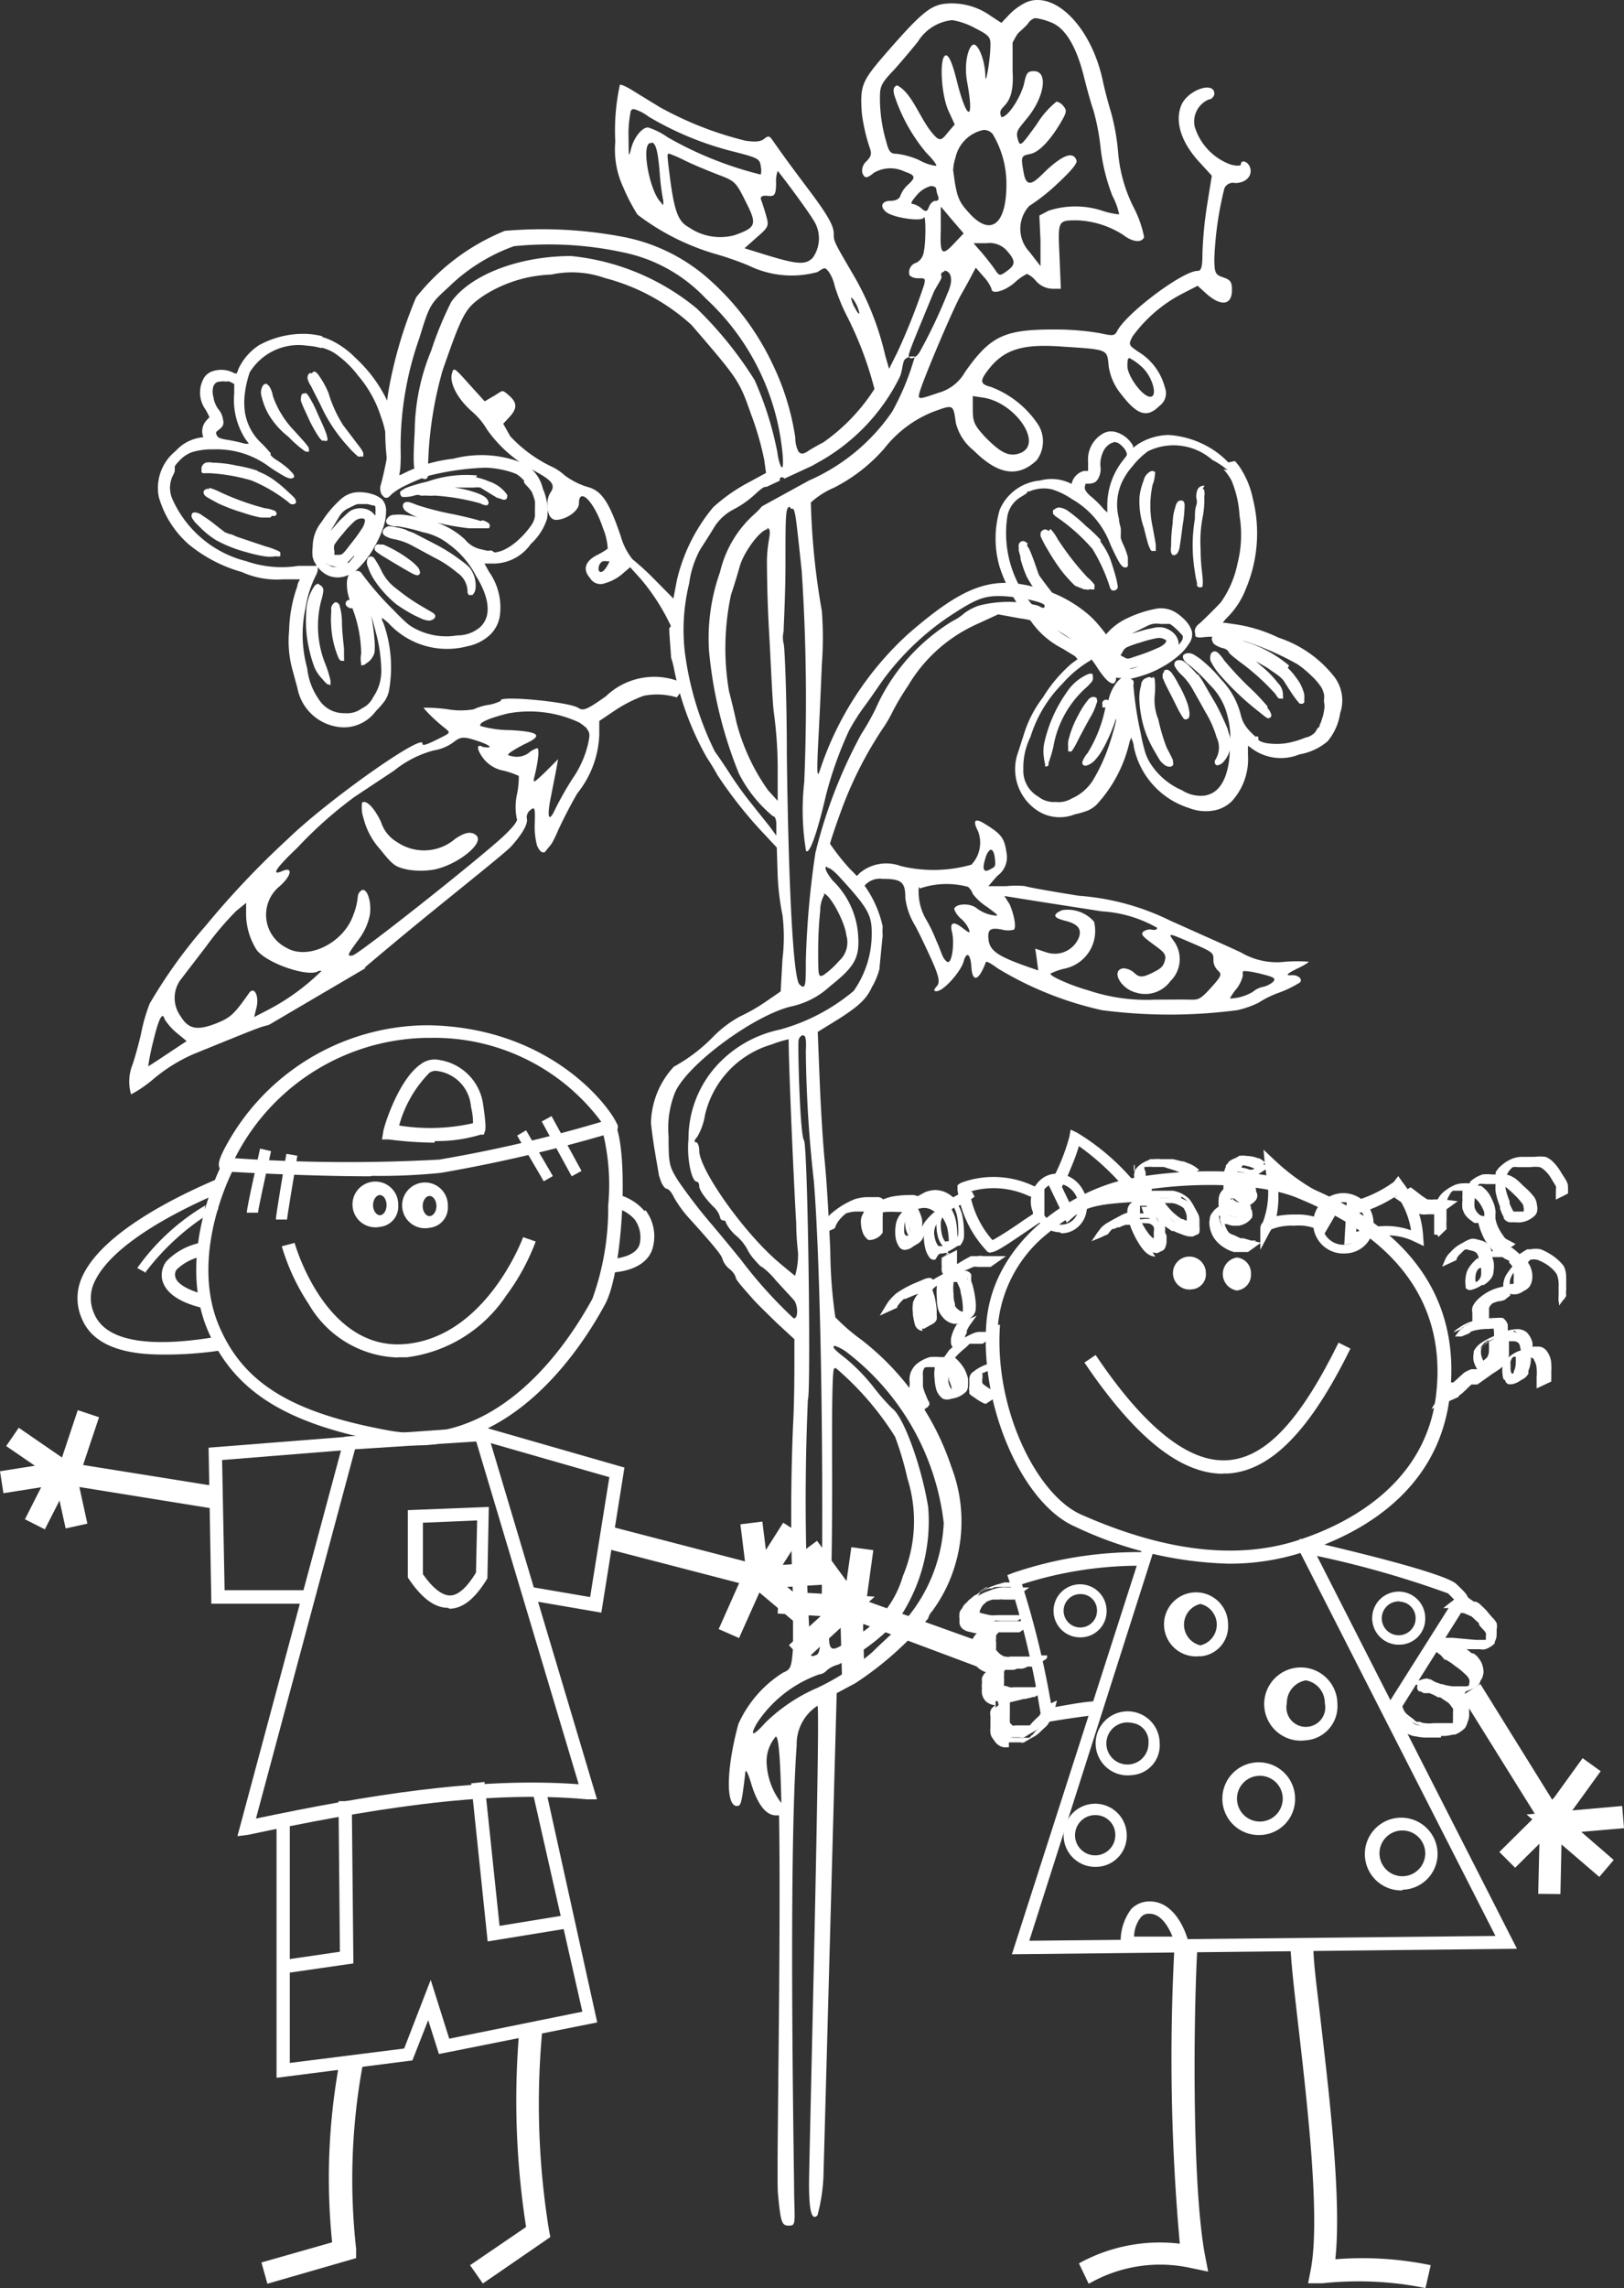 <svg xmlns="http://www.w3.org/2000/svg" viewBox="0 0 71 100" width="71" height="100"><rect x="0" y="0" width="71" height="100" fill="#333333" stroke="none"/><defs><style>.cls-1{fill:#fff;}</style></defs><g id="Vrstva_2" data-name="Vrstva 2"><g id="Vrstva_1-2" data-name="Vrstva 1"><path class="cls-1" d="M14.71,26.33a.19.19,0,0,1,.14.15,2.67,2.67,0,0,1,.1.69c0,.36.06.89.09,1.18,0,.14,0,.25,0,.33a.5.5,0,0,1,0,.12.1.1,0,0,1,0,.08l-.07,0-.06,0a.27.27,0,0,1-.08-.07,1.83,1.83,0,0,1-.11-.26,4.09,4.09,0,0,1-.24-1.19,4,4,0,0,1,0-.59c0-.08,0-.15,0-.21a.34.34,0,0,1,.08-.16l.07-.07a.21.21,0,0,1,.11,0M14,25.58a.18.18,0,0,1,.07.05.26.26,0,0,1,.06.23,2.33,2.33,0,0,1-.09.4,4.45,4.45,0,0,0,.2,2.8,4.72,4.72,0,0,1,.21.69s0,.06,0,.09a0,0,0,0,1,0,0s0,0,0,.07-.06,0-.08,0,0,0-.05,0l-.07-.06a2.23,2.23,0,0,1-.18-.2,1.61,1.61,0,0,1-.32-.48,5.51,5.51,0,0,1-.24-.82,5.34,5.34,0,0,1-.12-1.59,2.08,2.08,0,0,1,.36-1.15.31.31,0,0,1,.16-.1Zm.24-1a.67.67,0,0,0,.28.19.46.46,0,0,0,.17,0l.08,0a1.14,1.14,0,0,1-.4-.08ZM8.68,22.43a.73.73,0,0,1,.18.11,5.63,5.63,0,0,1,.57.41l.4.31.2.08c.11,0,.25.1.42.15l1.16.39a3,3,0,0,1,.51.18.29.29,0,0,1,.13.08.13.13,0,0,1,0,.09.12.12,0,0,1,0,.08.37.37,0,0,1-.18,0,1.69,1.69,0,0,1-.53,0,6.39,6.39,0,0,1-.74-.17,5.93,5.93,0,0,1-1.35-.53,3.87,3.87,0,0,1-.64-.5l-.28-.28a.76.76,0,0,1-.08-.11.33.33,0,0,1-.06-.1.16.16,0,0,1,0-.15c0-.06.09-.07.15-.08Zm6.8,1.85-.3.32s.05,0,.06,0,.15-.18.24-.28m.76,0a.21.21,0,0,1,.13.09,4.26,4.26,0,0,1,.29.5,2.1,2.1,0,0,0,.7.84,8.3,8.3,0,0,0,1,.7l.39.23.14.08.07.05a.16.16,0,0,1,.07.12.15.15,0,0,1-.07.12.34.34,0,0,1-.25.07,1.13,1.13,0,0,1-.26-.07l-.34-.16a7.16,7.16,0,0,1-.77-.47,4.71,4.71,0,0,1-1-1.11,2.26,2.26,0,0,1-.25-.53.42.42,0,0,1,0-.4s.08-.07.14-.06m-7.09-3a2.38,2.38,0,0,1,.49.19,11.49,11.49,0,0,0,1.94.7,1.61,1.61,0,0,1,.41.1.15.15,0,0,1,.1.09.12.12,0,0,1,0,.1.13.13,0,0,1-.06.05l-.06,0-.08,0,0,0a.12.12,0,0,1-.09.07h-.11l-.28,0a6,6,0,0,1-.77-.21A8,8,0,0,1,9.54,22c-.28-.15-.43-.23-.53-.3a.29.29,0,0,1-.1-.12.17.17,0,0,1,0-.12A.23.23,0,0,1,9,21.38a.19.19,0,0,1,.15,0m6.74,1.28h-.11a.5.5,0,0,0-.29.13,4.18,4.18,0,0,0-.5.54,3.9,3.9,0,0,0-.37.48.45.45,0,0,0,0,.27v.17l.14,0c.14,0,.17,0,.27-.1a3.14,3.14,0,0,0,.25-.31q.35-.43.51-.69a.85.85,0,0,0,.16-.35.2.2,0,0,0,0-.09v0m1.9.5a1.78,1.78,0,0,1,.4.17l.83.43a7.74,7.74,0,0,1,.88.54l.35.26a2.65,2.65,0,0,1,.22.2,1.26,1.26,0,0,1,.26.91.46.46,0,0,1-.13.28.09.09,0,0,1-.07,0,.1.1,0,0,1-.09,0,.18.18,0,0,1-.06-.13,1,1,0,0,0-.45-.84,4.88,4.88,0,0,0-1-.66l-1-.54a2.77,2.77,0,0,0-.73-.26,1.1,1.1,0,0,1-.44-.16.19.19,0,0,1-.09-.14.24.24,0,0,1,.07-.16A.33.33,0,0,1,17,23a1.72,1.72,0,0,1,.35.05,2.28,2.28,0,0,1,.41.11m-1.4-1.07s0,0,0,0l-.08,0a1.2,1.2,0,0,0-.24-.06l-.24,0h-.17l-.13.05-.24.12a.9.9,0,0,0-.43.38l-.38.63,0,0c.14-.16.28-.33.42-.48l.31-.29a.88.88,0,0,1,.23-.16.89.89,0,0,1,.51-.05.69.69,0,0,1,.43.24l.06.06a.62.62,0,0,0,0-.15.51.51,0,0,0,0-.18.14.14,0,0,0,0-.06s0,0,0,0m-5.16-1.55a3.24,3.24,0,0,1,.69.36,5.89,5.89,0,0,1,.64.53c.15.14.24.22.3.29a.31.31,0,0,1,.05.1.16.16,0,0,1,0,.12h0s0,0,0,0h0a.22.22,0,0,1-.16.05c-.07,0-.11-.05-.17-.1A6.75,6.75,0,0,0,11,21a8,8,0,0,0-1.86-.32H9a.42.42,0,0,1-.13,0,.15.15,0,0,1-.06-.05.31.31,0,0,1,0-.08s0-.07,0-.11A.3.3,0,0,1,9,20.22a.76.76,0,0,1,.29,0,5.27,5.27,0,0,1,1.06.13,5.72,5.72,0,0,1,.93.23m9.83,2.16a.9.9,0,0,1,.26.13.16.16,0,0,1,0,.22l0,0H21l-.49,0a11.27,11.27,0,0,1-2.13-.45,1.92,1.92,0,0,1-.59-.27.33.33,0,0,1-.15-.16.2.2,0,0,1,0-.2.21.21,0,0,1,.11-.07h.12a3.44,3.44,0,0,1,.36.13,12.49,12.49,0,0,0,1.62.41c.55.12.92.21,1.16.29m-.2-1.91a3.13,3.13,0,0,1,.57.18,1.57,1.57,0,0,1,.64.4,1.77,1.77,0,0,1,.15.18.15.15,0,0,1,0,.09.11.11,0,0,1-.05.11.17.17,0,0,1-.17,0l-.23-.07L21,21.31a1.07,1.07,0,0,0-.29,0l-.55,0-.56,0,.26,0a4.66,4.66,0,0,1,1,.24c.26.1.44.2.49.37a.19.19,0,0,1,0,.11s0,0-.05.05a.09.09,0,0,1-.06,0A.56.56,0,0,1,21,22a9.64,9.64,0,0,0-2-.34,2.1,2.1,0,0,1-.36,0l-.14,0a.18.18,0,0,1-.1,0,.38.38,0,0,0-.29,0,1.48,1.48,0,0,1-.38.06l-.14,0a.18.18,0,0,1-.09-.13.15.15,0,0,1,0-.1.22.22,0,0,1,.09-.07.83.83,0,0,1,.25-.13,7,7,0,0,1,.84-.24A5.09,5.09,0,0,1,20.86,20.78ZM9.91,16.68a1,1,0,0,0-.32,0,.32.32,0,0,0-.15.05.43.43,0,0,0-.11.15.85.85,0,0,0,0,.47,1.19,1.19,0,0,0,.22.54.83.83,0,0,1,.2.45.38.38,0,0,1,0,.24.5.5,0,0,1-.17.19l-.13.11s0,0,0,.07a.32.32,0,0,0,.12.18,1.37,1.37,0,0,0,.36.09,7.64,7.64,0,0,1,.77.17.86.86,0,0,0,.18,0l-.15-.2a3.16,3.16,0,0,1-.49-2c0-.12,0-.22,0-.3a.87.87,0,0,0,0-.1.73.73,0,0,0-.28-.13m1.7.13a.37.37,0,0,1,.13.12,1.16,1.16,0,0,1,.14.4,4.14,4.14,0,0,0,.94,1.52c.26.29.43.47.53.6a.77.77,0,0,1,.1.15.19.19,0,0,1,0,.07.1.1,0,0,1,0,.09h0a.13.13,0,0,1-.08,0,.19.19,0,0,1-.13-.05l-.17-.13a5.89,5.89,0,0,1-.51-.47,3.5,3.5,0,0,1-.88-1,3,3,0,0,1-.29-.75.57.57,0,0,1,.07-.51.18.18,0,0,1,.17-.05m1.63.38a.25.25,0,0,1,.16.12,4.37,4.37,0,0,1,.39.74c.19.42.32.69.38.87a.76.76,0,0,1,.06.21.16.16,0,0,1,0,.16.12.12,0,0,1-.11,0l-.11,0a1.11,1.11,0,0,1-.18-.22,6.28,6.28,0,0,1-.46-.86c-.14-.3-.23-.5-.28-.64a.67.67,0,0,1,0-.18.24.24,0,0,1,.05-.14.17.17,0,0,1,.17,0Zm.38-.91a.15.15,0,0,1,.1,0,.65.65,0,0,1,.17.19,3.83,3.83,0,0,1,.4.73A5.63,5.63,0,0,0,15,18.58l.76,1a1.28,1.28,0,0,1,.12.21.15.15,0,0,1,0,.08.22.22,0,0,1,0,.08.07.07,0,0,1-.06,0h-.05a.25.25,0,0,1-.12,0l-.1-.09a3.49,3.49,0,0,1-.32-.33A6.88,6.88,0,0,1,14,17.67l-.26-.51-.15-.3a.89.89,0,0,1-.14-.3.26.26,0,0,1,.07-.24.12.12,0,0,1,.11,0m2.76,7.59a.28.28,0,0,1,.08-.11.22.22,0,0,1,.14,0l.15,0a4.68,4.68,0,0,1,.47.23,5.42,5.42,0,0,1,.75.49,1.94,1.94,0,0,1,.25.23.38.38,0,0,1,.12.21.13.13,0,0,1,0,.12.13.13,0,0,1-.14.06l-.14-.05-.22-.12-.58-.34-.58-.35-.19-.13-.06-.05s0,0-.05-.05a.26.26,0,0,1,0-.15m-2.33-8.68a2.85,2.85,0,0,0-.62-.11,2.51,2.51,0,0,0-2.52,1.16,4.5,4.5,0,0,0-.21.89,3.09,3.09,0,0,0,0,.87,2.35,2.35,0,0,0,.72,1.34,4,4,0,0,1,.29.31l.11.12a.9.9,0,0,1,0,.09l.1.1a1.73,1.73,0,0,0,.2.14,3.86,3.86,0,0,1,.5.38l.17.18a.41.41,0,0,1,.05.09s0,0,0,0a.11.11,0,0,1,0,.08.21.21,0,0,1-.17.05.8.8,0,0,1-.2-.07,7.6,7.6,0,0,1-.71-.44,3.84,3.84,0,0,0-2.44-.76,3,3,0,0,0-.93.12,1.41,1.41,0,0,0-.58.4,1.46,1.46,0,0,0-.18.22l0,.07s0,0,0,0v0a.16.16,0,0,1,0,.07l0,.08a1.38,1.38,0,0,1-.1.22,1.22,1.22,0,0,0,0,1,4.82,4.82,0,0,0,3.24,2.71,4.69,4.69,0,0,0,2.27.2l.53,0,.17,0h.06a.09.09,0,0,1,.08,0,.18.18,0,0,1,0,.1.38.38,0,0,1,0,.1,1,1,0,0,1-.07.2,4.7,4.7,0,0,0-.46,1.43,5.47,5.47,0,0,0,.07,2.64,2.85,2.85,0,0,0,.48,1.32,1.3,1.3,0,0,0,1.17.65,1.08,1.08,0,0,0,.74-.21,1.05,1.05,0,0,0,.5-.5,2,2,0,0,0,.35-1.15,6.8,6.8,0,0,0-.26-1.75,9,9,0,0,0-.27-.9s0-.07,0-.11a7.38,7.38,0,0,1,.23,1.4,2.61,2.61,0,0,1,0,.58A.79.79,0,0,1,16,29a.2.2,0,0,1-.13.07.12.12,0,0,1-.08,0,.1.1,0,0,1,0-.07,1.08,1.08,0,0,1,0-.43,5.69,5.69,0,0,0-.39-2s0,0,0,0a.12.12,0,0,1-.12,0,.33.33,0,0,1-.1-.06.16.16,0,0,1,.11-.29h0a2,2,0,0,1-.12-.83,1.68,1.68,0,0,1,.07-.27.37.37,0,0,1-.11.05,1.06,1.06,0,0,1-.74,0,1.17,1.17,0,0,1-.58-.51.83.83,0,0,1-.14-.32,1.59,1.59,0,0,1,0-.43,1.73,1.73,0,0,1,.39-1.1,4.81,4.81,0,0,1,.85-1,1.17,1.17,0,0,1,.79-.3,1.92,1.92,0,0,1,.59.09,1.22,1.22,0,0,1,.41.22.72.72,0,0,1,.18.49,2.35,2.35,0,0,1-.11.7,4.41,4.41,0,0,1-.39.87,3.87,3.87,0,0,1-.46.68,4.09,4.09,0,0,1-.33.35l-.07.05a.33.33,0,0,1,.17,0,.34.34,0,0,1,.15.14,13.35,13.35,0,0,0,1.36,1.56c.31.32.49.49.63.61a2,2,0,0,0,.41.25,2.9,2.9,0,0,0,1.75.25,1.51,1.51,0,0,0,1-.36,1,1,0,0,0,.19-.24c.27-.45.15-1.17-.37-2a3.9,3.9,0,0,0-1.18-1.38,2.62,2.62,0,0,0-1.15-.53A7.43,7.43,0,0,0,17.37,23a.76.76,0,0,1-.43-.09.21.21,0,0,1-.06-.17.61.61,0,0,1,.1-.14.36.36,0,0,1,.26-.1,1.93,1.93,0,0,1,.41,0,6.18,6.18,0,0,1,1.15.25,3.49,3.49,0,0,1,1.53.83A1.22,1.22,0,0,0,21,24l.3.07h.09v0a.13.13,0,0,1,.11,0,.2.2,0,0,1,.09.06.19.19,0,0,0,.13,0,1.3,1.3,0,0,0,.27-.08,2.49,2.49,0,0,0,.69-.47,3.55,3.55,0,0,0,.55-.63.85.85,0,0,0,.16-.43,1,1,0,0,1,0-.17.51.51,0,0,1,0-.13v0a.56.56,0,0,1,0-.07c0-.06,0-.15,0-.23a2.54,2.54,0,0,0-.14-.42A2,2,0,0,0,23,21.2a.47.47,0,0,1-.09-.12s0,0,0-.07,0,0,0,0a.38.38,0,0,0-.07-.08,1.4,1.4,0,0,0-.26-.21,3.36,3.36,0,0,0-.62-.19,4,4,0,0,0-.76-.09,11.87,11.87,0,0,0-2.41.34,7.9,7.9,0,0,0-1,.41,2.86,2.86,0,0,0-.67.41.73.73,0,0,1-.17.15.21.21,0,0,1-.11,0,.12.12,0,0,1-.08-.06.32.32,0,0,1-.12-.2.57.57,0,0,1,0-.28c.05-.14.2-.79.28-1.24a4.36,4.36,0,0,0-.27-1.77,5.15,5.15,0,0,0-1-1.79,4.33,4.33,0,0,0-1.06-1,2.11,2.11,0,0,0-.54-.22Zm0-.5a2.62,2.62,0,0,1,.49.19,3.82,3.82,0,0,1,1,.74A6.15,6.15,0,0,1,17.42,19a3.57,3.57,0,0,1,0,1.52c0,.09,0,.18,0,.24l.08,0,.31-.15a6.28,6.28,0,0,1,2-.56,4.88,4.88,0,0,1,2.92.14,1.63,1.63,0,0,1,1,1.16,2.44,2.44,0,0,1,.19,1.31,2.5,2.5,0,0,1-.71,1.11,2,2,0,0,1-1.72.86l-.31,0,.2.36a2.69,2.69,0,0,1,.46,2,1.48,1.48,0,0,1-.39.73,2,2,0,0,1-1,.52A3.47,3.47,0,0,1,17,27.25,3.82,3.82,0,0,0,16.7,27c0,.07,0,.13.06.22a5.78,5.78,0,0,1,.24,3,1.34,1.34,0,0,1-.17.4,3.6,3.6,0,0,1-.39.45,1.75,1.75,0,0,1-1.39.72A2.11,2.11,0,0,1,13,30.06c-.06-.21-.15-.56-.21-.77a4.77,4.77,0,0,1-.15-1.73A6.16,6.16,0,0,1,13,25.62c0-.12.08-.22.11-.3s0,0,0,0h-.75A3.71,3.71,0,0,1,10.57,25a6.34,6.34,0,0,1-2.32-1.21,4.33,4.33,0,0,1-1.31-2.08,2.07,2.07,0,0,1,.74-2,1.82,1.82,0,0,1,1.21-.6s0,0,0,0a.7.7,0,0,1,.15-.75l.12-.13L9,17.92a1.27,1.27,0,0,1-.13-1.31.68.68,0,0,1,.44-.39,1.18,1.18,0,0,1,.95.1l.09,0h0l.09-.23a2.5,2.5,0,0,1,.88-1,4,4,0,0,1,2.2-.49,3.45,3.45,0,0,1,.59.1Z"/><path class="cls-1" d="M47.94,30.53a.22.22,0,0,1,0,.21,2.56,2.56,0,0,1-.29.64c-.18.32-.44.81-.57,1.07a3.2,3.2,0,0,1-.17.3.35.35,0,0,1-.07.09.13.13,0,0,1-.09,0H46.7l0-.05a.36.36,0,0,1,0-.11,2.06,2.06,0,0,1,0-.28,4.41,4.41,0,0,1,.45-1.16,3.8,3.8,0,0,1,.31-.51l.14-.18a.37.37,0,0,1,.16-.09l.09,0,.11.05m-.18-1s0,0,0,.08a.26.26,0,0,1-.07.23,2.78,2.78,0,0,1-.3.3,4.49,4.49,0,0,0-1.36,2.53,6.47,6.47,0,0,1-.21.7.46.46,0,0,1,0,.09s0,0,0,0a.16.16,0,0,1-.06.05.1.1,0,0,1-.09,0s0,0,0,0l0-.09a2.12,2.12,0,0,1-.05-.28,1.89,1.89,0,0,1,0-.58,6.16,6.16,0,0,1,1-2.29,2.09,2.09,0,0,1,.94-.79.25.25,0,0,1,.19,0A.23.23,0,0,1,47.76,29.51Zm.75-.73a.78.78,0,0,0,.15.32.55.55,0,0,0,.14.09l.08,0a.89.89,0,0,1-.29-.29s-.05-.09-.08-.14m-3.64-4.94L45,24c.07.16.16.38.26.67s.15.44.18.49l.13.18.27.36.79,1c.17.2.28.34.35.44a.28.28,0,0,1,.06.14.16.16,0,0,1,0,.09.21.21,0,0,1-.1,0,.83.83,0,0,1-.18-.07,1.8,1.8,0,0,1-.44-.31c-.16-.15-.35-.35-.54-.56a6,6,0,0,1-.88-1.2,5.13,5.13,0,0,1-.28-.79c0-.14-.06-.27-.08-.38a.76.76,0,0,1,0-.14.24.24,0,0,1,0-.12.21.21,0,0,1,.1-.13.17.17,0,0,1,.17,0,.33.33,0,0,1,.13.11m4.86,5.34-.43.11a.16.16,0,0,0,.07,0c.07,0,.23-.07.36-.11m.63.46a.28.28,0,0,1,.06.16,3.65,3.65,0,0,1,0,.59,2.24,2.24,0,0,0,.15,1.11A8.39,8.39,0,0,0,51,32.66l.21.41.07.15,0,.07a.19.19,0,0,1,0,.15.17.17,0,0,1-.12.07.39.39,0,0,1-.26-.09.84.84,0,0,1-.19-.19c-.06-.1-.13-.21-.2-.34a5.33,5.33,0,0,1-.41-.83,5,5,0,0,1-.29-1.52,2.08,2.08,0,0,1,.08-.6c0-.16.12-.29.26-.32A.17.17,0,0,1,50.36,29.64Zm-4.5-6.46a2.13,2.13,0,0,1,.31.44,11.93,11.93,0,0,0,1.3,1.67,2,2,0,0,1,.3.31.17.17,0,0,1,0,.14.09.09,0,0,1,0,.08s0,0-.07,0h-.07a.12.12,0,0,0-.08,0h0a.13.13,0,0,1-.12,0l-.1,0L47,25.6a6.65,6.65,0,0,1-.55-.6,8.9,8.9,0,0,1-.66-1,4.51,4.51,0,0,1-.29-.55.31.31,0,0,1,0-.16.13.13,0,0,1,.07-.1.19.19,0,0,1,.13-.05.21.21,0,0,1,.14.07M51,28l-.09-.06a.51.51,0,0,0-.33-.05,4.9,4.9,0,0,0-.72.19,4.33,4.33,0,0,0-.6.21.44.44,0,0,0-.18.2l-.09.15.13.07c.12.07.15.09.28.06l.39-.13a7.48,7.48,0,0,0,.82-.32.9.9,0,0,0,.33-.21L51,28v0m1.37,1.47a4,4,0,0,1,.25.37c.13.23.34.6.48.83s.34.66.47.95.11.29.15.42a1,1,0,0,1,.08.3,1.2,1.2,0,0,1-.28.92.46.46,0,0,1-.26.18.13.13,0,0,1-.08,0,.11.11,0,0,1-.06-.07.18.18,0,0,1,0-.14,1,1,0,0,0,.07-1,4.61,4.61,0,0,0-.49-1.11c-.19-.35-.45-.8-.56-1a2.64,2.64,0,0,0-.48-.62,1.43,1.43,0,0,1-.3-.38.2.2,0,0,1,0-.17.2.2,0,0,1,.15-.1c.09,0,.17,0,.26.07a1.87,1.87,0,0,1,.27.24,3.13,3.13,0,0,1,.3.32m-.63-1.69h0l-.06-.07-.17-.18-.19-.17-.14-.1-.14,0-.28,0a.87.87,0,0,0-.58.09l-.67.33,0,0,.63-.18.43-.09a1.41,1.41,0,0,1,.28,0,1,1,0,0,1,.48.24.7.7,0,0,1,.23.45.45.45,0,0,1,0,.08l.1-.13a.74.74,0,0,0,.08-.15.39.39,0,0,0,0-.06s0,0,0,0m-3.6-4.18a3.36,3.36,0,0,1,.4.69c.07.17.18.53.26.81a3.63,3.63,0,0,1,.09.41.24.24,0,0,1,0,.12.19.19,0,0,1-.09.09h0s0,0,0,0h0a.2.2,0,0,1-.17,0,.31.31,0,0,1-.09-.17,7.63,7.63,0,0,0-.75-1.63,8.11,8.11,0,0,0-1.43-1.3l-.19-.13-.1-.1a.19.19,0,0,1,0-.08.11.11,0,0,1,0-.08l.09-.06a.29.29,0,0,1,.24-.05.84.84,0,0,1,.28.11,6.57,6.57,0,0,1,.84.7A5.39,5.39,0,0,1,48.12,23.6Zm7.3,7.27a.76.76,0,0,1,.16.26.17.17,0,0,1,0,.12.17.17,0,0,1-.1.07h-.06l0,0s0,0,0,0l-.13-.09-.4-.32a12,12,0,0,1-1.6-1.55,2.66,2.66,0,0,1-.36-.56.45.45,0,0,1,0-.22.21.21,0,0,1,.12-.17.2.2,0,0,1,.13,0,.38.38,0,0,1,.11.08,1.81,1.81,0,0,1,.24.3A14.66,14.66,0,0,0,54.58,30a9.49,9.49,0,0,1,.84.88Zm.89-1.75a3,3,0,0,1,.39.46,1.79,1.79,0,0,1,.33.7,1.29,1.29,0,0,1,0,.24.31.31,0,0,1,0,.1.13.13,0,0,1-.11.07c-.07,0-.1,0-.15-.08a2.3,2.3,0,0,1-.16-.2c-.12-.16-.28-.42-.5-.76a1.92,1.92,0,0,0-.23-.21l-.46-.32-.5-.29.2.18a4.51,4.51,0,0,1,.76.77.74.74,0,0,1,.22.58.19.19,0,0,1,0,.1.11.11,0,0,1-.08,0h-.06c-.08,0-.12-.1-.2-.21a10,10,0,0,0-1.57-1.41l-.29-.23-.11-.1a.26.26,0,0,1-.07-.1.38.38,0,0,0-.24-.15,1.1,1.1,0,0,1-.36-.16A.26.26,0,0,1,53,28a.15.15,0,0,1,0-.16.15.15,0,0,1,.09-.07h.11a1.06,1.06,0,0,1,.29,0,6.17,6.17,0,0,1,.87.25,5.45,5.45,0,0,1,2,1.07M49.1,19.55a.74.74,0,0,0-.26-.21c-.08,0-.12-.05-.16,0a.39.39,0,0,0-.17.07.76.76,0,0,0-.3.38,1.25,1.25,0,0,0-.1.59.83.83,0,0,1-.08.5.49.49,0,0,1-.15.19.62.62,0,0,1-.26.07l-.17,0s0,0,0,.06a.27.27,0,0,0,0,.22,1,1,0,0,0,.25.28,4.38,4.38,0,0,1,.57.57l.14.13c0-.06,0-.13,0-.26a3.18,3.18,0,0,1,.67-2,2.48,2.48,0,0,0,.18-.24.23.23,0,0,0,0-.09.71.71,0,0,0-.16-.27m1.39,1.05a.28.28,0,0,1,0,.16,1.37,1.37,0,0,1-.1.44,4.3,4.3,0,0,0,0,1.83c.07.38.12.64.14.8V24s0,.05,0,.08l-.08,0h-.1a.23.23,0,0,1-.08-.12,1.38,1.38,0,0,1-.08-.2q-.07-.24-.18-.69a3.46,3.46,0,0,1-.19-1.38A2.75,2.75,0,0,1,50,21a.57.57,0,0,1,.33-.41.18.18,0,0,1,.18.06m1.2,1.21a.33.33,0,0,1,.08.2,5.26,5.26,0,0,1-.08.86c-.06.46-.1.77-.14,1a.64.64,0,0,1-.07.21.2.2,0,0,1-.12.12.13.13,0,0,1-.12,0,.27.27,0,0,1-.06-.1.81.81,0,0,1,0-.29,6.75,6.75,0,0,1,.07-1c0-.35.08-.57.12-.72a.54.54,0,0,1,.07-.17.19.19,0,0,1,.29-.05m.83-.57a.15.15,0,0,1,.07.09.65.65,0,0,1,0,.26,4,4,0,0,1-.06.85A5.56,5.56,0,0,0,52.49,24c0,.68.08,1.07.09,1.3a1.49,1.49,0,0,1,0,.24s0,.06,0,.08a.12.12,0,0,1-.09.05h-.06l0,0a.16.16,0,0,1-.1-.08s0-.08,0-.13a3.37,3.37,0,0,1-.09-.46,7,7,0,0,1,0-2.33c0-.21,0-.41.06-.58s0-.31,0-.35a.82.82,0,0,1,.05-.33.28.28,0,0,1,.2-.17.11.11,0,0,1,.11,0m-1.79,8.09a.22.22,0,0,1,.13-.06.19.19,0,0,1,.13.05.38.38,0,0,1,.11.11,3.59,3.59,0,0,1,.28.47,5.05,5.05,0,0,1,.39.83,2,2,0,0,1,.08.34.53.53,0,0,1,0,.25s0,.07-.08.1a.14.14,0,0,1-.15,0l-.09-.13-.13-.22-.31-.62c-.11-.22-.23-.44-.31-.62s-.06-.15-.09-.21a.31.31,0,0,1,0-.08s0,0,0-.07a.2.2,0,0,1,.08-.12m2.76-8.8A3.29,3.29,0,0,0,53,20.1a2.56,2.56,0,0,0-2.81-.38,3.42,3.42,0,0,0-.68.66,2.89,2.89,0,0,0-.48.74,2.38,2.38,0,0,0-.11,1.55c0,.16.06.31.08.43a1.28,1.28,0,0,1,0,.17v.11a.83.83,0,0,0,0,.14,2,2,0,0,0,.08.22,3.28,3.28,0,0,1,.23.61c0,.1,0,.18,0,.25a.31.31,0,0,1,0,.1.09.09,0,0,1,0,.05l-.07.05a.21.21,0,0,1-.17-.05.7.7,0,0,1-.14-.18c-.09-.15-.21-.39-.38-.76a3.82,3.82,0,0,0-1.69-2,3.28,3.28,0,0,0-.86-.42,1.5,1.5,0,0,0-.72,0,1.32,1.32,0,0,0-.28.09l-.09,0h0s0,0,0,0l0,.05-.07.06-.21.13a1.23,1.23,0,0,0-.59.85,4.87,4.87,0,0,0,1.31,4.11,4.64,4.64,0,0,0,1.84,1.43l.48.27c.06,0,.1.09.14.12l.05,0a.09.09,0,0,1,0,.07s0,.08,0,.11l-.06.07a.79.79,0,0,1-.17.14,5,5,0,0,0-1.19,1,5.68,5.68,0,0,0-1.39,2.32,3,3,0,0,0-.31,1.41,1.3,1.3,0,0,0,.66,1.2,1.08,1.08,0,0,0,.75.23,1.12,1.12,0,0,0,.7-.15,2.07,2.07,0,0,0,.94-.81,7.8,7.8,0,0,0,.74-1.65c.11-.34.2-.66.26-.93a.43.43,0,0,0,0-.11,7,7,0,0,1-.57,1.33,2.49,2.49,0,0,1-.34.48.82.82,0,0,1-.35.24.2.2,0,0,1-.15,0,.16.16,0,0,1-.06-.08v-.08a1.3,1.3,0,0,1,.23-.38,6,6,0,0,0,.78-2h0a.15.15,0,0,1-.13,0,.22.22,0,0,1,0-.11.16.16,0,0,1,.06-.19.18.18,0,0,1,.2,0l0,0a1.89,1.89,0,0,1,.36-.78.93.93,0,0,1,.21-.2h-.13a1.09,1.09,0,0,1-.66-.38,1.22,1.22,0,0,1-.22-.76,1,1,0,0,1,.05-.35,2.67,2.67,0,0,1,1.19-1.11,5.13,5.13,0,0,1,1.31-.43,1.22,1.22,0,0,1,.85.18,2.21,2.21,0,0,1,.46.4,1.18,1.18,0,0,1,.23.42.68.68,0,0,1-.12.52,2.27,2.27,0,0,1-.47.54,4.19,4.19,0,0,1-.82.55,4,4,0,0,1-.77.32c-.21.07-.36.1-.47.13H49.4a.34.34,0,0,1,.15.09.31.31,0,0,1,0,.19,15.19,15.19,0,0,0,.32,2.1,7.75,7.75,0,0,0,.21.88,2.2,2.2,0,0,0,.21.44,3.09,3.09,0,0,0,1.39,1.18,1.51,1.51,0,0,0,1,.23,1.18,1.18,0,0,0,.3-.1c.48-.24.77-.93.79-1.95A4.05,4.05,0,0,0,53.58,31a2.84,2.84,0,0,0-.71-1.09,7,7,0,0,0-.81-.79c-.17-.13-.28-.21-.32-.32a.19.19,0,0,1,0-.18.39.39,0,0,1,.16-.07.46.46,0,0,1,.29.06,2.46,2.46,0,0,1,.35.24,6,6,0,0,1,.84.84,3.41,3.41,0,0,1,.87,1.57,1.44,1.44,0,0,0,.35.65,2.26,2.26,0,0,0,.22.22l.07.07h0a.14.14,0,0,1,.12,0,.24.24,0,0,1,0,.1s0,.06.1.1a1.1,1.1,0,0,0,.27.08,2.83,2.83,0,0,0,.86,0,3.7,3.7,0,0,0,.82-.24A.79.79,0,0,0,57.5,32l.09-.15a.28.28,0,0,1,.1-.09s0,0,0,0a.24.24,0,0,0,0-.07.91.91,0,0,0,.09-.22,2,2,0,0,0,.11-.44.84.84,0,0,0,0-.32.39.39,0,0,1,0-.15l0-.07,0,0a.62.62,0,0,0,0-.12,1.28,1.28,0,0,0-.11-.31,2.66,2.66,0,0,0-.44-.52,4.65,4.65,0,0,0-.6-.5,12.36,12.36,0,0,0-2.27-1,8.18,8.18,0,0,0-1.07-.19,3.86,3.86,0,0,0-.81,0,.53.53,0,0,1-.23,0,.12.12,0,0,1-.1-.05.18.18,0,0,1,0-.09.36.36,0,0,1,0-.25.58.58,0,0,1,.18-.21c.12-.1.61-.58.93-.92a4.44,4.44,0,0,0,.73-1.69,5.08,5.08,0,0,0,.09-2.11A4.59,4.59,0,0,0,53.84,21a2.43,2.43,0,0,0-.35-.49Zm.32-.4a2.24,2.24,0,0,1,.32.44,3.79,3.79,0,0,1,.46,1.19,6.23,6.23,0,0,1-.3,3.95,3.57,3.57,0,0,1-.86,1.3,1.73,1.73,0,0,0-.15.19h.1l.34.05a6.53,6.53,0,0,1,2,.6,5.13,5.13,0,0,1,2.45,1.73,1.71,1.71,0,0,1,.24,1.57,2.47,2.47,0,0,1-.55,1.23,2.57,2.57,0,0,1-1.23.57,2.13,2.13,0,0,1-2-.2l-.25-.18,0,.41a2.73,2.73,0,0,1-.69,2,1.48,1.48,0,0,1-.74.41,2,2,0,0,1-1.16-.1,3.55,3.55,0,0,1-2.4-2.67c0-.16-.09-.31-.12-.42,0,.07-.05.13-.07.22a6,6,0,0,1-1.44,2.73,1.34,1.34,0,0,1-.37.25,3.62,3.62,0,0,1-.58.17,1.78,1.78,0,0,1-1.6-.14,2.17,2.17,0,0,1-.87-2.6l.25-.78a5.07,5.07,0,0,1,.82-1.58A6.25,6.25,0,0,1,46.85,29l.26-.19s0,0,0,0L47,28.68l-.54-.33a3.76,3.76,0,0,1-1.41-1.23,6.58,6.58,0,0,1-1.34-2.32,4.43,4.43,0,0,1,0-2.53A2.12,2.12,0,0,1,45.48,21a1.9,1.9,0,0,1,1.37.15h0a.73.73,0,0,1,.55-.57l.17,0,0-.4a1.3,1.3,0,0,1,.6-1.2.72.72,0,0,1,.6-.1,1.26,1.26,0,0,1,.77.61s0,.06,0,.08h0l.2-.15a2.61,2.61,0,0,1,1.34-.41,4.05,4.05,0,0,1,2.16.79,3.8,3.8,0,0,1,.46.41Z"/><path class="cls-1" d="M54.36,42.44l0,0c.08,0,.29,0,.8.13s.63.18.51.33a1,1,0,0,1-.45.23,1,1,0,0,0-.45.22,2.09,2.09,0,0,1-1,.29,2.24,2.24,0,0,1,.27-.4,1.53,1.53,0,0,0,.3-.61.34.34,0,0,1,0-.16M43.91,39.16l1.63.26,2.63.41a5.54,5.54,0,0,1,2.42.72c0,.08-.1.11-.24.08a.47.47,0,0,0-.38.1c-.1.11,0,.21.45.54s.58.43.51.7-.17.36-.56.55-.55.22-.78,0a.75.75,0,0,0-.49-.2c-.54.09-.11.89.56,1.06a1.36,1.36,0,0,0,1.51-.5,1.34,1.34,0,0,0,.15-1.75c-.27-.37-.25-.36.73.06s1,.45,1,.74a.63.63,0,0,0,.19.48c.19.17.17.24-.29.75s-.55.54-.91.53-.92,0-1.54,0a8,8,0,0,1-2.93-.41c-.76-.21-1.72-.64-1.64-.73a2.64,2.64,0,0,1,.63-.22,1.68,1.68,0,0,0,1.27-2.05,1.53,1.53,0,0,0-1.4-.5c-.43.19-.39.33.13.46s.75.33.61.73a1.14,1.14,0,0,1-1.43.65l-.48-.16.07.48.06.47-.44-.15c-1.31-.46-1.67-.7-1.73-1.18s.09-.55.6-.45a1,1,0,0,0,.51,0c.11-.13,0-.67-.19-1.11Zm-.64-2a.12.12,0,0,1,0,0c.1-.08.2.06.23.4s0,.32-.24.45-.34,0-.18-.49a.82.82,0,0,1,.14-.31m-3,1.62a3.57,3.57,0,0,1,2.1-.07.7.7,0,0,1,.21.31,2.38,2.38,0,0,0,.6.55c.57.42.58.43.22.37a1.64,1.64,0,0,1-.63-.28c-.28-.25-.91-.23-1,0,0,.08.11.28.28.43a1.28,1.28,0,0,1,.37.5c.05.16,0,.14-.31-.1s-.56-.29-.44.19,0,1.46-.22,1.3-.24-.45-.47-.93a6.72,6.72,0,0,0-.49-1,2.43,2.43,0,0,1-.27-1.34m-3.09-.44.55.61a1.72,1.72,0,0,1,.15-.2.88.88,0,0,1,.8-.32c.85,0,1,.15,1,.83A3,3,0,0,0,40,40.44c.17.31.5,1,.73,1.51.34.76.37,1,.22,1.16s-.12.22,0,.21c.3,0,1.06-.86,1.18-1.3s.3-.37.34.26.3.64.62-.2c0-.11.2,0,.54.25a15.08,15.08,0,0,0,4.55,1.82,22.76,22.76,0,0,0,5.91,0,4.09,4.09,0,0,0,.94-.33,4.22,4.22,0,0,1,.9-.44,4.84,4.84,0,0,0,.9-.44c.14-.15-.08-.34-.37-.32s-.21-.06.34-.33c.25-.12.43-.24.41-.26a7.46,7.46,0,0,0-1,0,3.08,3.08,0,0,1-1.95-.4c-.53-.25-1.28-.58-1.66-.75s-1-.45-1.43-.64a10.78,10.78,0,0,0-4-1.09c-1.26-.2-2.31-.39-2.34-.42a3.69,3.69,0,0,0-.83,0l-.79,0,.39-.45A1,1,0,0,0,44,37.25c-.09-.62-.22-.8-.94-1.24-.44-.28-.55-.16-.3.32a1.4,1.4,0,0,1-.29,1.46,6.06,6.06,0,0,1-3.09.06,1.81,1.81,0,0,0-1.81.32.39.39,0,0,1-.34.17"/><path class="cls-1" d="M33.91,75.9c.14-.05.21,1.12.25,2.9a3.07,3.07,0,0,1-.64-1.69,1.65,1.65,0,0,1,.37-1.18l0,0m2.65-16.14h0a13,13,0,0,1,2.59,3,13.37,13.37,0,0,1,.54,1.82,6.18,6.18,0,0,1-.2,4.28,4.45,4.45,0,0,1-2.12,2.66c-1.19.8-1.17.81-1.06-1.2.06-.94.1-3.7.09-6.1s0-4.41.09-4.44h0m0-1a1.91,1.91,0,0,1,.5.25,11,11,0,0,1,4.29,7.5,7,7,0,0,1-2.08,4.67c-.26.23-.74.68-1.07,1a10.83,10.83,0,0,1-2.36,1.53,7.48,7.48,0,0,0-2.3,1.54c-.54.61-.69.59-.35,0a5.43,5.43,0,0,1,2.71-2.12.52.52,0,0,0,.34-.18,1.23,1.23,0,0,1,.5-.25,8.93,8.93,0,0,0,2.65-2,7.63,7.63,0,0,0,1.28-4.88c-.3-1.84-1.1-4-1.58-4.32a9.65,9.65,0,0,1-.82-.94,8.25,8.25,0,0,0-1.23-1.26c-.43-.32-.59-.51-.48-.5M34.48,45.46c0,1.2.23,6.36.33,8,0,.61.07,1.19.08,1.3a3.31,3.31,0,0,1-.13,1s-.39-.31-.82-.68c-1.54-1.36-3.37-4-3.37-4.79,0-.21-.07-.37-.15-.37s-.07-.09.06-.23a2.69,2.69,0,0,0,.34-.95,4.2,4.2,0,0,1,2.91-3.09,5.17,5.17,0,0,1,.75-.23m.65-.16c.09,0,.13.2.1.66a55.05,55.05,0,0,0,.35,5.69c.28,3.41.42,11.23.35,17.89,0,2.35-.07,2.76-.24,2.83s-.21.06-.24,0a101,101,0,0,1-.13-11.16c.14-.23,0-11.1-.17-11.33s-.27-3.82-.24-4.36a.3.3,0,0,1,.18-.24h0M36,39.05c.27,0,.94,1.24,1,1.82A1.09,1.09,0,0,1,36.68,42a3.65,3.65,0,0,1-.67.61c-.23.12-.24.06-.24-1a17.44,17.44,0,0,1,.09-1.82,1.39,1.39,0,0,1,.18-.69m.15-1.17c.1,0,.3.16.57.46,1.17,1.28,1.35,1.59,1.35,2.37a4.32,4.32,0,0,1-.79,2.55A8.52,8.52,0,0,1,34.09,45,5.17,5.17,0,0,0,31.4,46.5a4.76,4.76,0,0,0-1.3,3.3c-.08.81.13,1.85.37,1.85.06,0,.1.09.1.2s.15.41.62.89a1,1,0,0,1,.29.45.15.15,0,0,0,.14.15.11.11,0,0,1,.12.11,1.88,1.88,0,0,0,.46.57,2.11,2.11,0,0,1,.45.54,2,2,0,0,0,.33.49c.18.21.32.35.32.31a3.38,3.38,0,0,1,.62.6l.78.85c.18.2.22.81,0,.81a19.81,19.81,0,0,1-2.29-2.54c-.28-.35-.93-1.14-1.44-1.74s-1.1-1.4-1.33-1.75c-.38-.61-.41-.71-.41-1.92a4.2,4.2,0,0,1,.28-1.92c.53-1.23,3.48-3.4,5.11-3.77a3.57,3.57,0,0,0,1.66-.87c1.12-.89,1.32-1.26,1.23-2.33a3.66,3.66,0,0,0-1.1-2.29c-.32-.39-.38-.62-.26-.61M26.52,24.53c.05,0,.1,0,.12,0s-.2.47-.37.47-.12-.39.09-.47a.47.47,0,0,1,.16,0m7-1.45c.14,0,.17.12.09.55a6.52,6.52,0,0,0-.08.81c0,.15,0,1.55.09,3.12s.15,3.21.22,3.64A18.5,18.5,0,0,1,34,33.47V35l-.42-.46a9.05,9.05,0,0,1-1.39-3c-.06-.3-.21-.91-.32-1.34a11.18,11.18,0,0,1,.09-4.21c.11-.32.28-.87.37-1.2.17-.65.92-1.66,1.24-1.66m1-.9h.06c.14,0,.16.3.42,2.72a85.66,85.66,0,0,1,.11,9.24,10.86,10.86,0,0,0,.08,3c.15.16.48-.75.88-2.47a16.46,16.46,0,0,1,1-2.79,9,9,0,0,1,.71-1.11c.29-.39.69-1,.9-1.27A11.72,11.72,0,0,1,41.41,27c1.19-.79,1.56-.95,2.26-.95s2,.25,2,.42-.13.08-.29,0a5.16,5.16,0,0,0-2.59,0,2.42,2.42,0,0,0-.62.32,2.16,2.16,0,0,1-.52.35,8.54,8.54,0,0,0-3.38,3.86,11.06,11.06,0,0,1-.62,1.09,21.58,21.58,0,0,0-2,5.18,38.15,38.15,0,0,0-.42,4.75c0,1,0,1.28-.28,1S34.47,38.54,34.4,33c0-2.64-.1-4.83-.14-4.87a1.13,1.13,0,0,1,0-.54c0-.24.08-1.57.08-2.94,0-2.09,0-2.5.19-2.5m8-4.84.47.07c1.4.23,2.6,2,1.63,2.41-.5.21-.88,0-1.55-.68-.48-.52-.55-.67-.55-1.2Zm6.85-1.66a2.44,2.44,0,0,1,.51.36c.48.4.75,1.33.4,1.33s-1-.92-1-1.33c0-.2,0-.36.09-.36M40,15.58H40l-.06.19A11.15,11.15,0,0,1,39,18a8.57,8.57,0,0,1-3.63,3h0l-2.06,1.13a2.71,2.71,0,0,1-.34.35A4.88,4.88,0,0,0,31.48,25,8.61,8.61,0,0,0,31,28.47a18.93,18.93,0,0,0,1.3,5.33,5.8,5.8,0,0,0,1.49,1.87c.1,0,.16.17.15.42v.43l-.22-.3c-.12-.17-.48-.6-.79-1a15.82,15.82,0,0,1-1.05-1.45c-.28-.43-.56-.84-.62-.91a13.76,13.76,0,0,1-1.32-4.36,8.52,8.52,0,0,1,.19-3A4.26,4.26,0,0,1,30.62,24c.17-.26.44-.68.6-.95a2.17,2.17,0,0,1,.82-.77,4.38,4.38,0,0,0,.93-.64c.25-.23.39-.35.48-.36l.06,0,.58-.27c0-.1,0-.15.11-.15a.12.12,0,0,1,.09.06l1.21-.56,0,0,.23-.13a8.62,8.62,0,0,0,3.6-3.74c.12-.25.12-.6.21-.76a.46.46,0,0,1,.38-.15M37.22,13a.68.68,0,0,1,.17.22,1.48,1.48,0,0,1,.18.46c0,.07-.08,0-.18-.2a1.36,1.36,0,0,1-.18-.45s0,0,0,0m4.07-1.2c.26,0,.45.34.14,1a22.44,22.44,0,0,1-1.21,2.55c-.21.35-.54.36-.47.09s.44-1.14,1.06-2.65c.12-.29.4-.64.36-.74s0-.2.12-.2m1.41-1.25h.44a1,1,0,0,1,.9.34c.38.43.37.6,0,.87s-.34.21-.61-.17c-.15-.2-.4-.52-.56-.7s-.29-.33-.29-.34h.17M41.16,9.06s.22.26.48.57l.49.57-.38.4c-.57.62-.66.54-.62-.56,0-.54,0-1,0-1m-.43-.91c.13,0,.23.06.23.12a1.24,1.24,0,0,0,.08.32q.08.21-.12.21c-.11,0-.23.13-.28.27s-.11.26-.31.07a.89.89,0,0,0-.41-.21c-.11,0,0-.16.2-.39a1.21,1.21,0,0,1,.61-.39M34,7.47s0,0,0,0c.33.4,1.31,1.73,1.53,2.1a1.46,1.46,0,0,1,0,1.7c-.32.32-.68.29-2.11-.15l-.87-.27.54-.48c.52-.45.53-.5.41-.93-.07-.25-.17-.56-.22-.69s0-.22.28-.19.37,0,.37-.57A1.33,1.33,0,0,1,34,7.47m-4.73-.75a6.43,6.43,0,0,1,.68.3c.34.17,1,.44,1.41.6.77.29.81.32,1.24,1.19.51,1,.47,1.13-.49,1.47a2.41,2.41,0,0,1-2-.35c-.45-.24-.62-.67-.81-2.09-.14-1.1-.14-1.12-.06-1.12m-.76-.49c.18,0,.28.33.36,1.3A10.39,10.39,0,0,0,29,8.79C29,9,29,9,28.9,8.85c-.47-.43-.86-2.38-.51-2.59,0,0,.05,0,.07,0M43,5.68a.5.5,0,0,1,.4.18A4.24,4.24,0,0,1,44,8.06c0,1.76-.69,2.29-1.62,1.26-.49-.53-.56-.73-.71-1.89a2.38,2.38,0,0,1,.11-.57A1.58,1.58,0,0,1,43,5.68M27.69,4.76a2,2,0,0,1,.67.34,13.77,13.77,0,0,0,3.77,1.54c1,.26,1.09.3,1.13.63a.81.81,0,0,1,0,.36A15.8,15.8,0,0,1,29.19,6a3.06,3.06,0,0,0-.86-.43c-.27,0-.62.45-.74.93s-.1.24-.11-.48a5,5,0,0,1,.09-1.13c0-.07.06-.11.12-.12M41.63.88a3.15,3.15,0,0,1,1,.35c.61.31.68.39.67.75,0,.58-.2,1.75-.22,1.39,0-.71-.31-1.46-.52-1.42s-.43.79-.28,1.62c.33,1.77,0,1.74-.44,0-.19-.78-.35-1.15-.48-1.15-.3,0-.23,1.66.1,2.41l.28.61-.31.36c-.24.31-.32.34-.49.21-.67-.62-1-1.92-1.72-2.28-.15.06-.18.17-.13.4a7.57,7.57,0,0,0,1.4,2.54c.28.28.48.54.44.58A2,2,0,0,1,40.19,7a3.39,3.39,0,0,0-1-.28c-.26,0-.33-.09-.45-.55a6.67,6.67,0,0,1-.27-1.81c0-.55,0-.67.61-1.3.34-.38.81-.94,1.05-1.24A2,2,0,0,1,41.63.88M45.22.8a.4.4,0,0,1,.11,0A2.9,2.9,0,0,1,46,1c.6.26,1.08,1.08,1.4,2.4.14.56.32,1.19.4,1.41a9.74,9.74,0,0,1,.32,1.68,8.45,8.45,0,0,0,.51,2.06,3.14,3.14,0,0,1,.3.82,3.34,3.34,0,0,1-.74-.16,3.77,3.77,0,0,0-2.35,0l-.4.21.05,1.1,0,1.11L45,11a1.47,1.47,0,0,1,0-2,8.53,8.53,0,0,0,1.26-1c.64-.6.86-.89.8-1-.14-.38-.56-.25-1.3.43-.48.47-.86.9-1,.15s-.12-.77.28-.85.91-.63,1.39-1.47c.2-.35.21-.45.07-.61a.51.51,0,0,0-.31-.21,3.86,3.86,0,0,0-.87,1c-.68.93-.72,1-.82.65s0-.42.36-.87c.79-.92,1-2.11.34-2.11-.27,0-.33.08-.42.51-.13.59-.7,1.5-1,1.5-.25-.6.6-.24.49-2l0-1.26c.31-.57.16-.29.66-.81A.56.56,0,0,1,45.22.8m.14-.8a1.19,1.19,0,0,0-.49.1,2.6,2.6,0,0,0-.73.52L43.78,1,43.32.7A2.92,2.92,0,0,0,41.26.17c-.62.09-1.06.47-2.58,2.22-1,1.16-1.09,1.36-1,2.58A8.17,8.17,0,0,0,38,6.39c.12.32.11.42-.12.66a.54.54,0,0,0-.18.5c.1.26.19.26.51,0a1.42,1.42,0,0,1,1.34-.05c.47.16.5.25.15.57a1.19,1.19,0,0,0-.33.47c-.05.16-.21.24-.47.24s-.48.18-.19.46,1.6.46,1.68.27.1,1,0,1.48a.64.64,0,0,1-.32.49.43.43,0,0,0-.3.56.56.56,0,0,0,.39.12c.28,0,.31,0,.24.29a28.21,28.21,0,0,1-1.17,2.95l-.36.72-.17-.59a12.51,12.51,0,0,0-1.33-3.41c-.91-1.56-.92-1.56-.92-1.91s-.26-.82-1.2-2.06c-.63-.84-1-1.34-1.46-2-.14-.21-.2-.23-.37-.09s-.4.15-.83.09a15.14,15.14,0,0,1-3.75-1.47L27.73,4c-.31-.2-.59-.33-.63-.29a9.4,9.4,0,0,0-.2,2.48,3.9,3.9,0,0,0,.35,2,8.22,8.22,0,0,0,.62,1.19,10.43,10.43,0,0,0,3.41,1.72,13.58,13.58,0,0,1,1.46.51,4.28,4.28,0,0,0,3,.28c.32-.21.33-.22.5,0a1.72,1.72,0,0,1,.25.6A8.27,8.27,0,0,0,37,13.76,15.47,15.47,0,0,1,38.23,17,8.31,8.31,0,0,1,36,19.33c-.21.11-.52.28-.68.39s-.32.16-.42,0a1.32,1.32,0,0,1-.13-.59,11.09,11.09,0,0,0-1-3.23,11.52,11.52,0,0,0-2.7-3.63,7.89,7.89,0,0,0-3.74-1.9,18.87,18.87,0,0,0-5.26-.28A9.48,9.48,0,0,0,18.19,13,19,19,0,0,0,17,17a10.77,10.77,0,0,0,0,3.67.41.41,0,0,0,.32.22c.14,0,.19-.21.2-.94a14.23,14.23,0,0,1,.81-5.16c.45-1.47.47-1.5,1.28-2.24a7.91,7.91,0,0,1,2.86-1.79,15.32,15.32,0,0,1,4.82.28,6.82,6.82,0,0,1,3.56,2,10.56,10.56,0,0,1,3.34,6.58c.06.51.05.81,0,.81s-.16-.29-.2-.64a14.6,14.6,0,0,0-1-3.18,16.65,16.65,0,0,0-2.53-3.13,10.22,10.22,0,0,0-5.49-2.29c-2.23,0-4.37.79-5.24,2a15.26,15.26,0,0,0-.88,2.14,9.42,9.42,0,0,0-.72,3.52c-.08,1.48-.06,1.72.13,1.91s.44.28.45,0a16.57,16.57,0,0,1,.64-4.57c.88-2.54,1-2.71,1.75-3.24a5.85,5.85,0,0,1,3-.95,4.3,4.3,0,0,1,2.34.15,9,9,0,0,1,3.79,2.05c2.06,2.39,2.09,2.44,2.6,3.89a13,13,0,0,1,.58,2l.08.58-.92.5a7.51,7.51,0,0,0-1.39,1,7.72,7.72,0,0,0-1.59,3.2l-.15.79-.79-.8a12.15,12.15,0,0,0-1-.92,2.83,2.83,0,0,1-.51-1c-.5-1.48-.83-2-1.46-2.16a3.26,3.26,0,0,1-1-.51,2.23,2.23,0,0,0-.57-.38,6,6,0,0,1-1.8-1.32L22,18.52l.27-.29c.34-.37.35-.62,0-.93s-.27-.23-.67,0l-.41.24-.68-.75c-.67-.75-.68-.76-.76-.43s.17,1,.89,1.63a3.09,3.09,0,0,1,.65.78,5.81,5.81,0,0,0,2,1.77c.89.47,1,.66.77,1s-.18,1.18.25,1.18,1-.39,1-.71c0-.76.67-.09,1.05,1.07a2.72,2.72,0,0,1,.21.9,3.34,3.34,0,0,1-.49.29c-.51.27-.61.63-.28,1a.53.53,0,0,0,.65.22,2,2,0,0,0,.75-.4l.35-.3.46.51a9.16,9.16,0,0,1,1.32,2.06.3.3,0,0,1-.07.09c0,.33.06.9.08,1.3a3.08,3.08,0,0,1,.11.39,12.92,12.92,0,0,0,1.43,3.93c.25.39.46.74.47.78a19.14,19.14,0,0,0,1.88,2.41l.73.78L34,38.28A11,11,0,0,0,34.21,40a7.81,7.81,0,0,1,0,1.9l-.08,1.43-.64.44a7.88,7.88,0,0,1-1.15.66,5,5,0,0,0-1.15.87,7.29,7.29,0,0,1-1.73,1.32,3.72,3.72,0,0,0-1,2.47c.1.93.23,1.55.35,2.29v0l.1.29c.07.16.18.29.25.29s.21.16.3.36a5,5,0,0,0,.74,1c1.06,1.18,1.36,1.55,1.39,1.72a.94.94,0,0,0,.29.41.87.87,0,0,1,.28.35c0,.1.1.24.78,1,.11.13.56.57,1,1l.79.73,0,.9c0,.49,0,1.79-.06,2.9-.1,2.29-.11,5.39,0,7.4,0,.75,0,1.78,0,2.3-.07.87-.1.93-.45,1.08a5.14,5.14,0,0,0-1.94,2.24c-.51,1.89-.56,3.49-.1,3.58.21,0,.23,0,.4-1.41,0-.24.1-.12.27.46.27.88.64,1.36,1.07,1.36h.14c.09,5.47-.12,15.75-.05,16.52.12,1.25.16,1.41.47,1.41s.27-.07.24-1.35c0-1.11-.26-14.56.11-19.64a2,2,0,0,1,.91-1.73c.14,0-.37,19.89-.37,20.9,0,1.19.12,1.62.37,1.37A7.85,7.85,0,0,0,36,95.15L36.58,74l.82-.44a14.44,14.44,0,0,0,3.18-2.83.69.69,0,0,1,.17-.31,6.44,6.44,0,0,0,1-2,6.65,6.65,0,0,0-.16-4.32,11.69,11.69,0,0,0-3.91-5.53,8.53,8.53,0,0,1-1.16-1,21.48,21.48,0,0,1-.22-2.88c-.06-1.47-.17-3.23-.24-3.9s-.17-2.24-.22-3.46l-.09-2.23.37-.23c1.33-.8,1.73-1.14,2-1.73a3,3,0,0,0,.34-.84.17.17,0,0,1,0-.1l.13-1.32a2.24,2.24,0,0,1,0-.39A4.83,4.83,0,0,0,37.18,38a9.78,9.78,0,0,1-.89-1.12c0-.05.2-.67.46-1.38a17,17,0,0,1,1.83-3.64,5.53,5.53,0,0,0,.44-.75,11.31,11.31,0,0,1,.68-1.14,6.68,6.68,0,0,1,2.94-2.66l1-.46.92.17a4.76,4.76,0,0,1,3.42,2.17c.48.74.82.9.82.36,0-.19.07-.31.16-.29.46.09-.38-1.44-1.25-2.29a5.68,5.68,0,0,0-2.51-1.32c-1.89-.49-3.13,0-5.5,2.06a14,14,0,0,0-3.87,6c-.11.31-.12,0-.06-1.23.05-.89.12-2.44.16-3.44a15.34,15.34,0,0,0,0-2.34,31.57,31.57,0,0,1-.48-4.74,3.64,3.64,0,0,1,1-.64,7.27,7.27,0,0,0,2.22-1.73A5.1,5.1,0,0,1,40.79,18c.91-.33.88-.34,1,.49a2.22,2.22,0,0,0,.78,1.2c1.06,1.06,1.93,1.2,2.75.43a1.38,1.38,0,0,0,0-1.66,4.29,4.29,0,0,0-2-1.55c-.51-.13-.5-.28,0-.89.66-.77,1.46-1,3.15-.87,2,.13,1.93.11,2,.85a2.47,2.47,0,0,0,.54,1.22c.71.93,1.14,1.06,1.68.52a.68.68,0,0,0,.24-.8,2.58,2.58,0,0,0-1.17-1.57c-.42-.29-.43-.3-.25-.66a6.22,6.22,0,0,1,2.15-1.86l.7-.36.33.3c.67.62,1.17.57,1.17-.11,0-.36-.06-.45-.39-.56s-.38-.18-.38-.83a15,15,0,0,1,.44-3.06A.41.41,0,0,1,54,8c.44,0,.73-.28.67-.61s-.42-.45-.42-.2c0,.06-.2.07-.45,0a2.55,2.55,0,0,1-1.57-1.66,1.05,1.05,0,0,1,.61-1.18c.13,0,.25-.15.25-.25,0-.57-1.16-.17-1.44.49s-.07,1.57.79,2.5l.54.59-.21,1.3a17.62,17.62,0,0,0-.2,2.08c0,.62-.05.78-.22.78-.64,0-3.1,1.84-3.51,2.63-.11.21-.18.22-.76.09a11.78,11.78,0,0,0-2-.16c-2.17,0-2.78.28-3.89,1.86a1.92,1.92,0,0,1-1.17.91c-.91.31-.92.32-.79-.11.26-.79,1.44-3.56,1.77-4.15.19-.33.42-.75.5-.91l.16-.3.35.4a1.67,1.67,0,0,1,.34.53c0,.25.57.1,1-.27a2.25,2.25,0,0,1,.55-.39,1.13,1.13,0,0,1,.4.32,1,1,0,0,0,.7.33h.38l-.06-1.43c-.07-1.57-.08-1.56.79-1.56a4,4,0,0,1,2,.64c.4.31.81.36.91.09A4.94,4.94,0,0,0,49.53,9a6.56,6.56,0,0,1-.65-2.38,9.7,9.7,0,0,0-.3-1.69c-.1-.33-.27-.94-.36-1.37C47.79,1.5,46.52,0,45.36,0"/><path class="cls-1" d="M8.16,45.5l-.83.55c-.45.3-.83.55-.85.55a9.46,9.46,0,0,1,.21-1.05c.24-1,.41-1.38.51-1a2.59,2.59,0,0,0,.51.58Zm5.9-3.07a9.7,9.7,0,0,1-2.31,1.69l-.64.33.11-.44c.11-.5-.11-.92-.33-.61-.66.94-.81,1.07-1.42,1.32-.86.34-1.24.26-1.59-.33a1.35,1.35,0,0,1,0-1.55L9,41.38a13.35,13.35,0,0,1,1.32-1.56l.44-.36,0,.4a2.94,2.94,0,0,0,.47,1.67c.48.6,2.32,1.21,2.71.9.06,0,.13,0,.16,0m6.79-5.85c-.22-.27-.53-.24-1,.09a2.09,2.09,0,0,1-2.52.14,1.57,1.57,0,0,1-.71-.88c-.27-.59-.65-1-.83-.85a1.45,1.45,0,0,0,.06.67,3.19,3.19,0,0,0,.74,1.38c.55.69.65.76,1.21.88A3.44,3.44,0,0,0,19,38c1-.21,2.13-1.11,1.85-1.45m1.83-2.7a3.72,3.72,0,0,1-.09.92,2.63,2.63,0,0,0,0,1c.07.08-.12.34-.54.74-1,.95-6.39,5.22-6.64,5.25s-.25,0,.33-.78a2.61,2.61,0,0,0,.43-1c.09-.6-.15-1.25-.39-1.05a.37.37,0,0,0-.14.29,2.92,2.92,0,0,1-.19.76c-.43,1.25-2,2-2.93,1.44a1.61,1.61,0,0,1-.29-2.69c.52-.46.59-.87.11-.66S12,38,13,37.05a18,18,0,0,1,2.51-2.23l1.72-1.14a4.65,4.65,0,0,1,1.72-.88,2,2,0,0,0,.86-.35c.32-.25.44-.27,1-.09.38.12.64.25.59.29s-.18,0-.28,0c-.29-.17-.3.08,0,.48a1.44,1.44,0,0,0,.89.55,3.72,3.72,0,0,1,.69.24m3-2c.1.13.08.27,0,.63A4.41,4.41,0,0,1,25.05,34a14.26,14.26,0,0,0-.78,1.37c-.27.59-.36.38-.21-.42l.24-1.22.1-.55-.55.55c-.52.5-.56.52-.49.23.17-.67.23-1.24.13-1.26a1,1,0,0,0-.38.21.88.88,0,0,1-.61.16c-.34-.06-.35-.06-.16-.21a6.12,6.12,0,0,1,.64-.36c.77-.36.6-.52-.67-.59a4.75,4.75,0,0,1-1.3-.18c-.11-.13.35-.34,1.2-.55a5.15,5.15,0,0,1,3.1.39,1.94,1.94,0,0,1,.34.26M30,29.92a3.05,3.05,0,0,0-3.51.51c-.86.61-1,.65-1.22.5-.46-.27-3.57-.55-3.37-.3,0,0-.2.11-.5.17a2.33,2.33,0,0,0-.69.2,3.33,3.33,0,0,1-1.13,0,7,7,0,0,0-1.05-.07c-.05,0,.4.48.88.86.29.23.29.23-.1.43-.65.33-.85.4-.84.28.06-.49-4.13,2.46-5.89,4.17A37.9,37.9,0,0,0,9,40.45a21.92,21.92,0,0,0-2.46,3.42,7.71,7.71,0,0,0-.37,1.29c-.1.45-.27,1.06-.37,1.35a2,2,0,0,0-.07,1.32,5.53,5.53,0,0,0,1-.69,7.18,7.18,0,0,1,1.75-1.08l1.75-.71c.52-.21,1.09-.44,1.28-.49l.25-.07L16,42.3l-.07,0s1.35-1.15,3-2.49,3.24-2.61,3.43-2.83c.5-.56.74-1,.67-1.22a.4.4,0,0,1,.16-.36c.19-.15.21-.09.19.56a3.29,3.29,0,0,0,.1,1c.11.24.21.33.34.28l.3-.37a5.36,5.36,0,0,0,.28-.58c.25-.54.63-1.27.85-1.63a4.34,4.34,0,0,0,.95-2.55l0-.6.7-.47a6,6,0,0,1,1.24-.63,3,3,0,0,1,1.45.07Z"/><polygon class="cls-1" points="36.81 73.25 36.71 69.55 42.9 71.77 43.31 73.06 37.73 70.97 37.79 73.22 36.81 73.25"/><polygon class="cls-1" points="37.65 71.61 34.94 67.92 35.72 67.34 37.01 69.1 37.22 67.62 38.18 67.75 37.65 71.61"/><polygon class="cls-1" points="35.15 72.61 34.49 71.9 35.88 70.63 34 70.52 34.05 69.55 38.24 69.78 35.15 72.61"/><polygon class="cls-1" points="67.81 80.41 63.89 74.12 64.72 73.6 67.87 78.67 69.19 76.84 69.98 77.41 67.81 80.41"/><polygon class="cls-1" points="68.22 82.78 67.25 82.77 67.3 80.58 66.24 81.63 65.55 80.94 68.32 78.2 68.22 82.78"/><polygon class="cls-1" points="69.92 82.03 66.74 79.3 70.92 78.93 71 79.9 69.13 80.06 70.55 81.29 69.92 82.03"/><path class="cls-1" d="M61.21,74.72a1,1,0,0,0,.18.27l.18.14.13.1a.79.79,0,0,0,.15.12l.18.07a.79.79,0,0,0,.26.08l.39,0h.83a.94.94,0,0,0,.3-.07c.13-.07.34-.17-.27.16l0,0,0,0a.62.62,0,0,0,.1-.22.83.83,0,0,0,.06-.21,2,2,0,0,0,0-.25.54.54,0,0,0-.05-.21,1.06,1.06,0,0,0-.16-.21.67.67,0,0,0-.22-.19c-.09,0-.18-.13-.28-.18l-.27-.15-.27-.14a.85.85,0,0,0-.17-.06l-.08,0a.55.55,0,0,1-.15-.08.39.39,0,0,0-.16-.07c-.14-.13.26-.2.37-.25a0,0,0,0,1,0,0l.1,0a4.52,4.52,0,0,0,.5.23,1.91,1.91,0,0,0,.53.1h.27l.19,0a1,1,0,0,0,.25,0,1.29,1.29,0,0,0,.28-.08l.08,0,0,0c-.64.36-.4.26-.3.16a.49.49,0,0,0,.08-.24.93.93,0,0,0,0-.23.38.38,0,0,0-.08-.17.7.7,0,0,0-.13-.16l0,0-.06,0a.39.39,0,0,0-.1-.08l-.23-.18-.21-.15-.23-.15a1.18,1.18,0,0,1-.19-.11.71.71,0,0,1-.14-.1L62.8,72s-.09,0-.11-.07a0,0,0,0,0,0,0c.13-.08.26-.16.4-.23h.09l.31,0q.51.06,1,.09a4.89,4.89,0,0,0,.54,0,.39.39,0,0,0,.21,0c.13-.09,0,0-.33.19,0,0,0,0,0,0l0,0a.3.3,0,0,0,.06-.2,1.69,1.69,0,0,0,0-.23.46.46,0,0,0,0-.2l-.11-.15L64.75,71c0-.06-.09-.11-.13-.16l-.11-.11-.12-.12-.17-.16c-.07,0-.15-.08-.23-.13a.55.55,0,0,1-.14-.09l-.12-.09s-.06-.07-.1-.08h-.14l.35-.25a.39.39,0,0,1,.15,0,.43.43,0,0,1,.1.09l.12.09a1.1,1.1,0,0,0,.14.09,1.76,1.76,0,0,1,.23.14l.17.15.13.12a1.31,1.31,0,0,1,.11.12l.13.15.16.17a1,1,0,0,1,.12.16.39.39,0,0,1,0,.21v.24a.54.54,0,0,1-.05.22l0,.06a1,1,0,0,1-.42.26.54.54,0,0,1-.22,0l-.52,0-1-.09-.32,0c-.18,0-.33.14.25-.21,0,0,0,0,0,0l.08,0,.13.11a.71.71,0,0,0,.14.1l.19.11.23.15.21.15.23.18.19.14a1.15,1.15,0,0,1,.14.17.66.66,0,0,1,.09.19,1,1,0,0,1,0,.24.77.77,0,0,1-.07.26c-.1.18-.34.24-.53.32a1.53,1.53,0,0,1-.29.07.74.74,0,0,1-.26,0l-.19,0h-.27a2.31,2.31,0,0,1-.52-.12c-.18-.07-.35-.14-.51-.22l-.1-.06s0,0,0,0,.24-.15.36-.22l0,0h0a.53.53,0,0,1,.17.08l.14.08a2.5,2.5,0,0,1,.25.09l.27.14.27.15.28.18a.87.87,0,0,1,.23.2,1.84,1.84,0,0,1,.17.22.46.46,0,0,1,0,.23,2.09,2.09,0,0,1,0,.25.79.79,0,0,1-.05.22.94.94,0,0,1-.1.23.21.21,0,0,0,0,.06,1.47,1.47,0,0,1-.48.29,1.06,1.06,0,0,1-.31.05h-.83a2.73,2.73,0,0,1-.4-.05.92.92,0,0,1-.27-.08.71.71,0,0,1-.18-.08.79.79,0,0,1-.15-.12l-.13-.1L61,75.21a.87.87,0,0,1-.19-.28Z"/><path class="cls-1" d="M63,75.94h-.68a2.08,2.08,0,0,1-.41-.05.9.9,0,0,1-.3-.08,1.21,1.21,0,0,1-.2-.09,1.41,1.41,0,0,1-.18-.14h0l-.1-.08a1.06,1.06,0,0,1-.2-.17.88.88,0,0,1-.22-.32l-.06-.12.64-.36.06.16a.61.61,0,0,0,.15.22l.15.12.15.11a.45.45,0,0,0,.14.11l.07,0,.07,0h0a.51.51,0,0,0,.21.06,1.53,1.53,0,0,0,.38,0h.85l0-.09a1.08,1.08,0,0,0,0-.19,1.34,1.34,0,0,0,0-.21v0a.29.29,0,0,0,0-.15s-.07-.09-.11-.15l0,0a.55.55,0,0,0-.18-.16l-.15-.1a.57.57,0,0,0-.13-.08l-.08,0-.18-.1L62.5,74l-.1,0h0l-.07,0-.07,0a.53.53,0,0,1-.15-.08l0,0h0l0,0h0l-.07,0,0,0a.21.21,0,0,1-.08-.21c0-.14.21-.2.38-.25h0l.1-.07.06,0,0,0a.34.34,0,0,1,.15.07l.16.08,0,0a.58.58,0,0,1,.17.06l.06,0a2,2,0,0,0,.48.1h.25l.14,0H64a.61.61,0,0,0,.19,0h.06a.17.17,0,0,0,0-.07.4.4,0,0,0,0-.17.42.42,0,0,0-.06-.14h0a.63.63,0,0,0-.1-.12l0,0,0,0L63.87,73l0,0-.14-.11-.09-.06-.21-.16-.21-.13-.06,0L63,72.35l-.12-.09,0,0-.1-.08h0l-.09,0L62.53,72l-.05-.13.05,0v0l.09-.06a.57.57,0,0,0,.13-.08l.27-.15a.54.54,0,0,1,.18,0l.22,0h.09l1,.09h.07l.38,0a1,1,0,0,0,0-.17v0a.25.25,0,0,0,0-.13l-.06-.09,0,0-.16-.17-.08-.1,0-.06-.07-.07,0,0-.08-.07,0,0-.17-.16L64,70.5l-.08,0a.7.7,0,0,1-.16-.1l-.08-.06-.07-.06,0,0h-.51l.33-.26.39-.28h.05a.59.59,0,0,1,.21,0,.49.49,0,0,1,.13.1h0l.11.08.12.08.08,0a.75.75,0,0,1,.17.1l.18.17h0l.11.11,0,0,.09.11,0,0,.1.12.08.09.06.06,0,0a1.25,1.25,0,0,1,.12.17.59.59,0,0,1,0,.29,1.85,1.85,0,0,1,0,.23v0a.46.46,0,0,1-.07.26l0,0,0,0a1.15,1.15,0,0,1-.48.29.65.65,0,0,1-.28,0l-.52,0H64l.11.07.08.06.16.13.07,0,.12.09a1.27,1.27,0,0,1,.16.2.7.7,0,0,1,.11.23,1.08,1.08,0,0,1,.05.29.8.8,0,0,1-.09.32.93.93,0,0,1-.51.35l-.1,0L64,74.1l0,.05h0a1.37,1.37,0,0,1,.17.23.71.71,0,0,1,.06.31V75a.9.9,0,0,1-.07.27.87.87,0,0,1-.11.25s0,0,0,0l0,0a1.25,1.25,0,0,1-.44.29l-.09,0h0a2,2,0,0,1-.34.06H63m-2-1,.1.12.16.13.12.1h0l.15.12.13,0h0a.88.88,0,0,0,.23.07l.23,0a.68.68,0,0,1-.23-.07l0,0a.75.75,0,0,1-.13-.06.79.79,0,0,1-.18-.14l-.12-.09a1,1,0,0,1-.2-.16l-.14-.17Zm2.34-.87,0,0a.87.87,0,0,1,.27.23l0,0a1.59,1.59,0,0,1,.15.21.56.56,0,0,1,.06.3h0a2.18,2.18,0,0,1,0,.25.5.5,0,0,1,0,.12h0s0-.09.05-.14a.77.77,0,0,0,.05-.19v-.26a.2.2,0,0,0,0-.15.74.74,0,0,0-.12-.16l0,0a.86.86,0,0,0-.2-.18l-.05,0h-.2m-.76-.44.05,0a1.53,1.53,0,0,0,.34.09l-.1-.05-.26-.11-.07,0-.14-.08,0,0,0,0-.06,0h0l.21.09a.31.31,0,0,1,.12.05h0m.57-1.55.08.05.06,0a2.36,2.36,0,0,1,.25.15l.2.15.09.07.16.11,0,0,.06,0h0s.05,0,.05,0l0,0a1.19,1.19,0,0,1,.15.18v0a1,1,0,0,1,.14.43h0l.07,0a.37.37,0,0,0,0-.11.42.42,0,0,0,0-.19A.4.4,0,0,0,64.5,73l-.12-.14-.09-.07-.09-.06a1.58,1.58,0,0,0-.15-.12L64,72.52l-.2-.15-.19-.12-.09,0-.08,0-.22,0m1.43-1.49,0,0,.09.09,0,.06.09.11.14.14,0,0a.71.71,0,0,1,.1.14v0a.71.71,0,0,1,0,.26h0a.76.76,0,0,1,0,.15l.08,0a.28.28,0,0,0,0-.09v0a1.62,1.62,0,0,0,0-.22.38.38,0,0,0,0-.16.33.33,0,0,0-.08-.11l0,0,0-.05-.1-.11-.09-.11,0,0-.07-.07,0-.05-.08-.07,0,0c-.06,0-.11-.11-.17-.15a.62.62,0,0,0-.12-.08l-.08,0-.15-.1L64,70l0,0L63.92,70h0L63.8,70l0,0h0l0,0a.18.18,0,0,0,.07.05l.12.08.08,0a.65.65,0,0,1,.16.09h0l.18.17,0,0,.1.1"/><polygon class="cls-1" points="12.41 86.25 12.33 85.67 14.86 85.3 14.8 78.72 15.38 78.72 15.45 85.81 12.41 86.25"/><polygon class="cls-1" points="21.32 84.85 20.6 77.94 21.18 77.88 21.84 84.17 24.72 83.7 24.82 84.28 21.32 84.85"/><path class="cls-1" d="M23.86,78.2h-.6l2.2,9.72L19.64,89.1l-.81-2.57-1.16,3-5,.63V79.46l-.58.12V90.81l5.94-.76.69-1.76.47,1.48,6.92-1.38Z"/><polygon class="cls-1" points="13.56 69.5 9.82 69.5 9.71 63.81 15.06 63.38 15.14 63.62 15.29 63.06 15.56 63.04 15.47 62.77 9.12 63.27 9.24 70.09 13.41 70.09 13.56 69.5"/><polygon class="cls-1" points="20.93 62.31 20.81 62.67 21.03 62.65 21.23 63.31 21.31 63.03 26.64 64.56 25.8 69.8 23.17 69.35 22.97 69.15 23.2 69.95 26.29 70.48 27.3 64.14 20.93 62.31"/><path class="cls-1" d="M10.38,80.25l4.69-17.46,6.17-.44L26.1,78.64l-.43,0c-4.58-.43-9.83.49-14.82,1.55Zm5.14-16.91L11.19,79.48c4.75-1,9.7-1.83,14.11-1.5L20.82,63Z"/><path class="cls-1" d="M19.58,70.27c-.57,0-1.13-.41-1.7-1.25l-.05-.08V66l3.54-.14-.06,3.06,0,.06c-.53.88-1.07,1.32-1.65,1.33h0m-1.17-1.51c.44.63.85.93,1.19.93s.73-.34,1.13-1l.05-2.28-2.37.1Z"/><path class="cls-1" d="M11.69,99.81l-.26-.93L14.52,98a27.75,27.75,0,0,1,.33-7.91l1,.2a27.56,27.56,0,0,0-.28,8l0,.4Z"/><path class="cls-1" d="M21.11,99.8l-.56-.8L23,97.33a35.89,35.89,0,0,1-.3-8.56l1,.06A34.53,34.53,0,0,0,24,97.46l.06.31Z"/><polygon class="cls-1" points="33.71 69.55 26.54 67.69 26.79 66.74 32.57 68.24 32.37 66.62 33.33 66.5 33.71 69.55"/><polygon class="cls-1" points="32.31 71.59 31.42 71.2 32.83 68.03 35.58 70.33 34.95 71.07 33.2 69.6 32.31 71.59"/><polygon class="cls-1" points="32.38 69.48 34.24 66.55 35.06 67.07 34.22 68.39 35.89 68.29 35.95 69.26 32.38 69.48"/><path class="cls-1" d="M8.91,56.57c-.65-.18-1.2-.45-1.25-.79a.36.36,0,0,1,.07-.3,2.22,2.22,0,0,1,1.11-.57c0-.21,0-.42.07-.62a2.86,2.86,0,0,0-1.64.84,1,1,0,0,0-.19.74c.09.55.64,1,1.64,1.26l.32.08a4.84,4.84,0,0,1-.13-.64"/><path class="cls-1" d="M9.49,58.42c-2.46.42-4.79.38-5.37-1a1.64,1.64,0,0,1,0-1.37c.71-1.58,3.37-3,5.25-3.82.11-.31.21-.56.29-.77-1.94.81-5.21,2.42-6.07,4.35a2.22,2.22,0,0,0,0,1.85c.49,1.15,1.86,1.54,3.49,1.54A16.14,16.14,0,0,0,9.78,59c-.1-.18-.2-.36-.29-.54"/><path class="cls-1" d="M28.18,52.93a2.26,2.26,0,0,0-1.29-.75c0,.2,0,.4,0,.6a1.7,1.7,0,0,1,.86.52,1.33,1.33,0,0,1,.23,1c-.08.53-.78.69-1.3.73,0,.21-.07.4-.11.59.69,0,1.84-.23,2-1.23a1.88,1.88,0,0,0-.35-1.5"/><path class="cls-1" d="M12.55,53.3h-.49c0-.19.35-2.24.46-2.87l.48.08c-.17,1-.44,2.63-.45,2.79"/><path class="cls-1" d="M17.39,59.33A4.66,4.66,0,0,1,13.5,57a9.36,9.36,0,0,1-1.18-2.53l.56-.15s1.32,4.74,4.85,4.42,5.13-4.63,5.14-4.67l.55.19a9.6,9.6,0,0,1-1.3,2.38,6.14,6.14,0,0,1-4.33,2.68l-.4,0"/><path class="cls-1" d="M16.61,53.62a1,1,0,1,1,.8-.95.89.89,0,0,1-.8.95m0-1.39c-.16,0-.3.2-.3.44s.14.44.3.44.29-.2.29-.44-.13-.44-.29-.44"/><path class="cls-1" d="M11.28,53h-.49c0-.23.45-2.2.58-2.8l.48.11c-.27,1.19-.56,2.53-.57,2.69"/><path class="cls-1" d="M18.78,53.66a1,1,0,1,1,.8-.95.89.89,0,0,1-.8.95m0-1.39c-.16,0-.3.2-.3.44s.14.44.3.44.3-.2.3-.44-.14-.44-.3-.44"/><path class="cls-1" d="M23.77,51.63c-.05-.1-.74-1.26-1.16-2L23,49.4c.18.32,1.11,1.88,1.17,2Z"/><rect class="cls-1" x="24.31" y="48.73" width="0.49" height="2.73" transform="translate(-21.03 17.93) rotate(-28.68)"/><path class="cls-1" d="M26.73,49a.43.43,0,0,0-.27-.13,1.73,1.73,0,0,1,.24.41l-.53.15.12,0h.05a9.53,9.53,0,0,1,.25,3.25,11.67,11.67,0,0,1-.69,4.08c-1.09,2-4.14,6.62-8.9,5.76-4.15-.76-6.29-2-7.38-4.47-1.29-2.88.24-6.25.53-6.84l.57-.23-.85-.05s0-.12.06-.26l-.16.07,0,0s-2.18,4.07-.64,7.51c1.18,2.62,3.44,4,7.81,4.8a7.1,7.1,0,0,0,1.28.12c4.39,0,7.19-4.23,8.24-6.18.83-1.55,1.06-7.27.31-8.06"/><path class="cls-1" d="M16.19,51.41c-2.84,0-6.15-.2-6.34-.21H9.72l-.09-.1c-.1-.14-.11-.33.18-.89a10.08,10.08,0,0,1,8.75-5.4h.24c5.18.12,7.75,3.41,8.16,4.28a.28.28,0,0,1,0,.33l-.06.07-.08,0a65.52,65.52,0,0,1-7.55,1.77,26.12,26.12,0,0,1-3,.13m-6-.77a72.52,72.52,0,0,0,8.93.06,60.33,60.33,0,0,0,7.09-1.65,9.1,9.1,0,0,0-7.47-3.67h-.23a9.57,9.57,0,0,0-8.32,5.26"/><polygon class="cls-1" points="2.87 66.8 2.21 63.8 9.52 64.97 9.36 65.94 3.47 64.99 3.82 66.59 2.87 66.8"/><polygon class="cls-1" points="3.23 65.23 0.27 63.2 0.82 62.4 2.71 63.7 3.4 61.63 4.33 61.94 3.23 65.23"/><polygon class="cls-1" points="1.96 66.84 1.09 66.4 1.8 65 0.15 65.26 0 64.3 3.54 63.74 1.96 66.84"/><path class="cls-1" d="M19,49.94a16.53,16.53,0,0,1-2-.14l-.3,0,.05-.3c0-.18.66-2.33,1.66-3a1,1,0,0,1,.82-.17,2.28,2.28,0,0,1,1.9,2c.14.93.09,1.06.07,1.12l-.05.14-.14,0a6.49,6.49,0,0,1-2,.28m-1.56-.68a8.5,8.5,0,0,0,3.23-.1c0-.13,0-.35-.09-.72a1.7,1.7,0,0,0-1.46-1.56.46.46,0,0,0-.36.08,5.26,5.26,0,0,0-1.32,2.3"/><path class="cls-1" d="M6.39,55.63,6,55.42a9.67,9.67,0,0,1,3.28-2.91l.22.12a.25.25,0,0,1,0,.28L9,52.65a.25.25,0,0,0,0,.26.23.23,0,0,0,.24.07,10.66,10.66,0,0,0-2.9,2.65"/><path class="cls-1" d="M45.56,75.25l.29,0c.82-.14,1.49-.23,2-.29l.19-.61c-.56,0-1.22.14-2.06.28a38.76,38.76,0,0,0-1.3-5.39A16.76,16.76,0,0,1,50,68.43l.19-.59a16.91,16.91,0,0,0-5.89.9l-.26.1.09.27A39.15,39.15,0,0,1,45.51,75Z"/><path class="cls-1" d="M57.23,68l0-.07a43,43,0,0,1,6.08,1.71c.12.12.2.21.26.26l-3,4.75.31.61,3.19-5.08h0l.08-.19c.08-.2,0-.31-.48-.76-.15-.16-1.1-.65-6.61-1.92l-.25-.06,0,0Z"/><path class="cls-1" d="M57.28,67.42l-.56.19,8.66,17L45,84.82l5.48-17.18L50,67.49,44.24,85.41l22.08-.24Z"/><path class="cls-1" d="M53.7,68.34A16.62,16.62,0,0,1,47,66.72c-2.3-1-4.15-5.24-3.88-8.86s3.74-5.78,6-6.29,6-.58,7.94.25c1.75.75,7.07,3,6.32,9.22-.53,4.4-4.35,6.18-6.58,6.85a10.38,10.38,0,0,1-3.08.45m-10-10.44h0c-.27,3.72,1.64,7.45,3.54,8.29,3.54,1.57,6.71,2,9.41,1.15C58.7,66.7,62.29,65,62.78,61c.7-5.75-4.32-7.91-6-8.62-1.82-.78-5.35-.72-7.58-.21a8.63,8.63,0,0,0-3.39,1.73,5.83,5.83,0,0,0-2.18,4"/><path class="cls-1" d="M53.47,64.41c-1.87,0-3.85-1.59-6.06-4.86l.49-.33c2.13,3.17,4.07,4.71,5.76,4.6s3.19-1.75,4.86-5.14l.52.26c-1.77,3.6-3.47,5.33-5.34,5.46h-.23"/><path class="cls-1" d="M52.72,55.64a.66.66,0,0,1-.61.71.72.72,0,1,1,.61-.71"/><path class="cls-1" d="M54.69,55.68a.68.68,0,0,1-.62.72.73.73,0,0,1,0-1.44.68.68,0,0,1,.62.72"/><path class="cls-1" d="M55.1,54.62v-.93a.4.4,0,0,1,.11-.27,3.7,3.7,0,0,0,.15-2.09l-.06-.44-.06-.64.47.44a9.15,9.15,0,0,0,2.72,1.79l.25.11-.92,1.58-.18-.45a2.07,2.07,0,0,0-1-.15,2.38,2.38,0,0,0-1,.16.35.35,0,0,1-.05.08Zm1.58-1.54a2.6,2.6,0,0,1,1,.17l.25-.43a9.7,9.7,0,0,1-2.12-1.35,4.33,4.33,0,0,1,0,1.68h0a4.26,4.26,0,0,1,.83-.07"/><path class="cls-1" d="M62.25,54.46l-.38-.18a2.7,2.7,0,0,0-2.23-.09c-.18.05-.36.11-.56.15l-.31.07.12-2.08.28.17a5.48,5.48,0,0,0,1.76-.84l.2-.26.19.27a4.22,4.22,0,0,1,.9,2.37ZM59.34,53l-.05.84.22-.07a3.26,3.26,0,0,1,2.18,0,3.52,3.52,0,0,0-.62-1.52,5.87,5.87,0,0,1-1.73.79"/><path class="cls-1" d="M58.85,54.78a1.32,1.32,0,1,1,1.2-1.31,1.25,1.25,0,0,1-1.2,1.31m0-2.23a.93.93,0,1,0,.81.92.87.87,0,0,0-.81-.92"/><path class="cls-1" d="M43.31,54.75a.24.24,0,0,1-.19-.1A4.87,4.87,0,0,1,41.86,52l0-.2L42,51.7a4.08,4.08,0,0,1,3.16.12l.33.12.17.06,0,1.39-.15,0-.5.34c-1.06.72-1.47,1-1.69,1m.17-.42h0m-1.1-2.24a4.23,4.23,0,0,0,1,2.13c.28-.14,1-.61,1.33-.85l.44-.29,0-.74L45,52.28a3.65,3.65,0,0,0-2.63-.19"/><path class="cls-1" d="M46.64,53.44l-.9-1.87H46a9,9,0,0,0,.75-1.88l.06-.32.29.14A10.09,10.09,0,0,1,50,52.17l.23.35-.48,0c-1.39.09-2.22.14-2.84.68Zm-.22-1.58.39.81a5,5,0,0,1,2.5-.58,11.12,11.12,0,0,0-2.14-2,9,9,0,0,1-.37,1,5.39,5.39,0,0,1-.38.79"/><path class="cls-1" d="M46.35,53.86A1.32,1.32,0,0,1,46,53.8a1.42,1.42,0,0,1-.75-.64,1.25,1.25,0,0,1,.41-1.72,1.12,1.12,0,0,1,.93-.08,1.38,1.38,0,0,1,.75.64,1.35,1.35,0,0,1,.15,1,1.15,1.15,0,0,1-.55.76,1.07,1.07,0,0,1-.55.14m-.19-2.18a.68.68,0,0,0-.35.09.88.88,0,0,0-.26,1.2,1,1,0,0,0,.54.46.74.74,0,0,0,1-.55,1,1,0,0,0-.65-1.15.75.75,0,0,0-.26,0"/><path class="cls-1" d="M63.2,55.09a1.19,1.19,0,0,1,.21-.29,1.61,1.61,0,0,1,.38-.31,1.93,1.93,0,0,1,.48-.23h.08a1.29,1.29,0,0,1,.28.08.56.56,0,0,1,.25.14.84.84,0,0,1,.13.29,4.5,4.5,0,0,1,.16.48,1.46,1.46,0,0,1,0,.36.48.48,0,0,1-.11.3,1.12,1.12,0,0,1-.26.22,1.92,1.92,0,0,1-.48.23s-.11,0-.14,0,0,0,0,0a1,1,0,0,1,0-.38.82.82,0,0,1,.1-.3.91.91,0,0,1,.08-.13,3.51,3.51,0,0,1,.33-.34l.06,0A1.09,1.09,0,0,1,65,55l.31-.18a.94.94,0,0,1,.23-.1l.21-.05h.22l0,0a.34.34,0,0,1,.12.09l.15.12.08.09a3.17,3.17,0,0,1,.28.36.94.94,0,0,1,.06.15.79.79,0,0,1,0,.37.67.67,0,0,1-.1.31.43.43,0,0,1-.1.09,1.45,1.45,0,0,1-.37.19h-.22a.17.17,0,0,1-.13-.07.16.16,0,0,1,0-.07.57.57,0,0,1,0-.29.93.93,0,0,1,.17-.38,2.26,2.26,0,0,1,.28-.35,2.29,2.29,0,0,1,.21-.23,1.38,1.38,0,0,1,.43-.3l.17,0a.93.93,0,0,1,.37,0,2.41,2.41,0,0,1,.64.38,1.52,1.52,0,0,1,.31.31l0,.06a1.44,1.44,0,0,1,.09.4c0,.1,0,.19,0,.28s0,.09,0,.14a.86.86,0,0,1,0,.16,1,1,0,0,0,0,.17.45.45,0,0,0,0,.11l-.27.15a.53.53,0,0,1,0-.12,1.08,1.08,0,0,1,0-.18.76.76,0,0,0,0-.15.66.66,0,0,0,0-.14,2.66,2.66,0,0,0,0-.28,1.3,1.3,0,0,0-.09-.39,1.14,1.14,0,0,0-.32-.37,1.92,1.92,0,0,0-.64-.36.92.92,0,0,0-.37,0l-.17.05c.46-.27.22-.14.14-.07l-.06.07-.21.22-.09.1a2.48,2.48,0,0,0-.19.26.8.8,0,0,0-.17.36.45.45,0,0,0,0,.28.18.18,0,0,0,.15.11l.22,0c.11,0,.23-.13-.15.1l0,0,.07-.06.05-.08a.54.54,0,0,0,0-.21,1.05,1.05,0,0,0,0-.36.69.69,0,0,0-.07-.15,1.83,1.83,0,0,0-.26-.36L66,55a.61.61,0,0,0-.15-.12l-.11-.09h0a.75.75,0,0,0-.21,0l-.21,0L65,55c.48-.28,0,0-.09.06a3.55,3.55,0,0,0-.33.34l-.09.12a.75.75,0,0,0-.09.29,1.15,1.15,0,0,0,0,.37s0,0,0,0,.09,0,.12,0l.1,0c.09,0,.26-.15-.14.08a1.11,1.11,0,0,0,.27-.2.53.53,0,0,0,.12-.28,2.19,2.19,0,0,0,0-.36,4.5,4.5,0,0,0-.16-.48.93.93,0,0,0-.12-.27.72.72,0,0,0-.24-.14,1.4,1.4,0,0,0-.28-.06H64c-.11,0-.36.16,0-.06a1.66,1.66,0,0,0-.39.31.76.76,0,0,0-.2.27Z"/><path class="cls-1" d="M68.16,57.06l0-.16v0a.36.36,0,0,1,0-.11v-.23a.34.34,0,0,0,0-.1.53.53,0,0,0,0-.13.62.62,0,0,1,0-.13c0-.05,0-.1,0-.15v0a1.14,1.14,0,0,0-.08-.33,1.3,1.3,0,0,0-.28-.32,1.9,1.9,0,0,0-.59-.34.65.65,0,0,0-.31,0h0l-.1.11h0l.07.12a.53.53,0,0,1,.06.14v0a1,1,0,0,1,.06.43.77.77,0,0,1-.12.37.58.58,0,0,1-.14.13l-.11.06a.83.83,0,0,1-.3.14,1.1,1.1,0,0,1-.25,0h0a.36.36,0,0,1-.21-.11.25.25,0,0,1,0-.08l0,0a.67.67,0,0,1,0-.35,1.09,1.09,0,0,1,.19-.44,3.33,3.33,0,0,1,.24-.32l0,0,0,0,0,0L65.77,55h0l-.08-.06h-.22l-.15,0-.08,0,.06.2a1.36,1.36,0,0,1,0,.39.59.59,0,0,1-.13.37,1.19,1.19,0,0,1-.3.26l-.08,0a1.43,1.43,0,0,1-.45.21.24.24,0,0,1-.26-.08.09.09,0,0,1,0-.06v0a1.28,1.28,0,0,1,0-.43,1,1,0,0,1,.11-.35l.08-.12,0,0a2,2,0,0,1,.31-.33l.06,0,0,0,0,0,0-.05a.49.49,0,0,0-.08-.18.4.4,0,0,0-.18-.1l-.24-.06h0a.19.19,0,0,0-.09,0,1.57,1.57,0,0,0-.19.18.61.61,0,0,0-.18.23l0,.05-.63.29.13-.31a.94.94,0,0,1,.24-.33,1.65,1.65,0,0,1,.41-.34l.15-.08a1.19,1.19,0,0,1,.36-.16h.13l.31.08a.7.7,0,0,1,.29.18h0a.75.75,0,0,1,.14.3v0l.08-.05a1.57,1.57,0,0,1,.26-.12l.17,0h.06a.76.76,0,0,1,.26,0h0l.06,0,.12.09,0,0,.15.13.06.06h0l.25-.16.09-.05h0l.15,0h0a1.06,1.06,0,0,1,.44,0h0a2.62,2.62,0,0,1,.67.39,1.88,1.88,0,0,1,.34.35.08.08,0,0,0,0,0v0a1.07,1.07,0,0,1,.1.41v.05a.88.88,0,0,1,0,.17.38.38,0,0,1,0,.1.77.77,0,0,1,0,.15,1,1,0,0,1,0,.17v.06a.17.17,0,0,0,0,.1.11.11,0,0,0,0,0v0l0,.1ZM67.6,55a2.07,2.07,0,0,1,.24.17,1.27,1.27,0,0,1,.35.4,1.31,1.31,0,0,1,.11.42v0s0,.1,0,.16a.37.37,0,0,0,0,.11c0,.05,0,.1,0,.16a.37.37,0,0,1,0,.11v.12h0v0a.24.24,0,0,1,0-.12v-.06a.76.76,0,0,0,0-.15s0-.09,0-.13,0-.08,0-.11a.88.88,0,0,0,0-.16v0a1.14,1.14,0,0,0-.08-.33h0v0a1.48,1.48,0,0,0-.28-.28A2.57,2.57,0,0,0,67.6,55m-1.73,1.26h0l0,0,0,0h0a.26.26,0,0,1-.07-.1h0a.39.39,0,0,1,0-.18h0a.52.52,0,0,0,0,.22m-1.57-.29a1,1,0,0,0,0,.29h0s0,0,0,0v0a.85.85,0,0,1,0-.23m1.84.14s0,0,0,0h.1a.58.58,0,0,0,0-.17,1.1,1.1,0,0,0,0-.31v0l0,0a.88.88,0,0,0-.15.31.41.41,0,0,0,0,.2m-1.37-.7,0,0,0,0-.07.09a.62.62,0,0,0-.07.23,1.12,1.12,0,0,0,0,.26l.05,0a.43.43,0,0,0,.1-.09.4.4,0,0,0,.09-.2,1.91,1.91,0,0,0,0-.32v0m1.67,0,0,0,.06.15v0a1,1,0,0,1,0,.3v0a.83.83,0,0,0,0-.32v0a.34.34,0,0,0-.05-.11l0,0h0M65,55.17a1.21,1.21,0,0,1,0,.18,1.76,1.76,0,0,1,0,.31V55.6a1.31,1.31,0,0,0,0-.33l0-.12,0,0m.9-.43,0,0h0l.15.13.06.06,0,0,0,0s0,0,0,0h0s0,0,0,0L66,54.83l0,0a.21.21,0,0,0-.08-.06h0m-1.27-.28.11.07v0a.75.75,0,0,1,.13.27v0h0v0l0-.05a.6.6,0,0,0-.08-.2.46.46,0,0,0-.18-.1"/><path class="cls-1" d="M63.55,58.22a1.09,1.09,0,0,1,.27-.21,2,2,0,0,1,.43-.23l.25-.07a5.44,5.44,0,0,1,.58-.05,1.17,1.17,0,0,1,.32,0l0,0a.36.36,0,0,1,.16.22,3.14,3.14,0,0,1,.05.61,5.66,5.66,0,0,1,0,.58.64.64,0,0,1-.13.32,1.64,1.64,0,0,1-.24.21,1.72,1.72,0,0,1-.52.27.15.15,0,0,1-.17-.08,1.48,1.48,0,0,1-.12-.29.87.87,0,0,1,0-.36l0-.08a.93.93,0,0,1,.3-.35,3.08,3.08,0,0,1,.62-.33,3,3,0,0,1,.41-.17,1.93,1.93,0,0,1,.42,0,.45.45,0,0,1,.29.12.88.88,0,0,1,.21.39,2.28,2.28,0,0,1,.05.58,1.22,1.22,0,0,1-.1.53.3.3,0,0,1,0,.08l-.08.12-.09.08a1.37,1.37,0,0,1-.37.19.45.45,0,0,1-.2,0h-.08l-.06,0a.55.55,0,0,1-.06-.22,1.45,1.45,0,0,1,0-.36.87.87,0,0,1,.16-.3,1.58,1.58,0,0,1,.54-.37,1.84,1.84,0,0,1,.47-.07h.35a.48.48,0,0,1,.23.19,1,1,0,0,1,.14.44,2.55,2.55,0,0,1,0,.39,1.62,1.62,0,0,1,0,.22.38.38,0,0,1,0,.1l-.27.13s0-.06,0-.09v-.22a2.68,2.68,0,0,0,0-.4.84.84,0,0,0-.14-.42.37.37,0,0,0-.21-.16,1.37,1.37,0,0,0-.35,0,1.48,1.48,0,0,0-.46.08c-.08,0-.24.12.14-.09l0,0-.09.07,0,0a.71.71,0,0,0-.16.28,1,1,0,0,0,0,.17c0,.06,0,.12,0,.18a.47.47,0,0,0,.06.2l0,0a.57.57,0,0,0,.26,0c.12,0,.11,0-.14.1l0,0a.47.47,0,0,0,.13-.15l.05-.08a1.31,1.31,0,0,0,.11-.52,2.21,2.21,0,0,0-.06-.57.79.79,0,0,0-.2-.37.41.41,0,0,0-.28-.11,2,2,0,0,0-.42.06l-.4.17-.19.09c-.09,0-.2.1.14-.09l-.06,0a.85.85,0,0,0-.31.34l0,.07a.65.65,0,0,0,0,.34,1.48,1.48,0,0,0,.12.29.1.1,0,0,0,.14,0l.08,0,0,0c-.4.25-.2.12-.12.07a2.43,2.43,0,0,0,.25-.2l0,0a.52.52,0,0,0,.1-.26,2.82,2.82,0,0,0,0-.58,2.32,2.32,0,0,0,0-.59.38.38,0,0,0-.14-.21,1.09,1.09,0,0,0-.36,0,2.84,2.84,0,0,0-.58,0L64,58,64,58l-.06,0,.2-.11a.76.76,0,0,0-.27.2l-.27.12Z"/><path class="cls-1" d="M67.18,60.68l0-.25a.09.09,0,0,0,0,0v-.25a2.17,2.17,0,0,0,0-.37.73.73,0,0,0-.11-.36c0-.07-.09-.11-.14-.12h0a1.39,1.39,0,0,1-.11.58l0,.07,0,.06-.08.11a.69.69,0,0,1-.12.1l-.17.1a.69.69,0,0,1-.19.1h0a.57.57,0,0,1-.24.05h-.06l0,0h0a.28.28,0,0,1-.11-.07.52.52,0,0,1-.08-.26v0a1.74,1.74,0,0,1,0-.39.76.76,0,0,1,.18-.37,1.55,1.55,0,0,1,.59-.4h0a0,0,0,0,0,0,0,.6.6,0,0,0-.15-.31.29.29,0,0,0-.2-.08l-.22,0v.14c0,.15,0,.3,0,.46a.79.79,0,0,1-.16.39,1.34,1.34,0,0,1-.26.23l0,0a1.66,1.66,0,0,1-.53.27h0a.27.27,0,0,1-.29-.13,1.81,1.81,0,0,1-.13-.34.78.78,0,0,1,0-.43s0,0,0-.06v0a1.2,1.2,0,0,1,.34-.41,3.2,3.2,0,0,1,.54-.3,1,1,0,0,0,0-.24.27.27,0,0,0-.07-.12.93.93,0,0,0-.29,0,2.75,2.75,0,0,0-.57.05,1.41,1.41,0,0,0-.22.06l0,0a.24.24,0,0,0-.09.08l0,0-.34.14h-.29l.16-.21a1.14,1.14,0,0,1,.3-.25h0a2.6,2.6,0,0,1,.44-.23l.23-.06h0a4.35,4.35,0,0,1,.6-.06h.08a1.37,1.37,0,0,1,.28,0l0,0h0a.54.54,0,0,1,.22.3c0,.09,0,.17,0,.25h0a1.82,1.82,0,0,1,.46-.06.63.63,0,0,1,.38.15,1,1,0,0,1,.24.45,1.36,1.36,0,0,1,0,.17,1.94,1.94,0,0,1,.35,0h0a.52.52,0,0,1,.31.24,1,1,0,0,1,.16.49,2.88,2.88,0,0,1,0,.41,1.55,1.55,0,0,1,0,.22v0a.25.25,0,0,1,0,.08v.08Zm0-1.57a.44.44,0,0,1,.13.14,1,1,0,0,1,.16.48,2.88,2.88,0,0,1,0,.41v.1h0a1.62,1.62,0,0,0,0-.22c0-.12,0-.25,0-.38a.78.78,0,0,0-.13-.37.32.32,0,0,0-.15-.14h0m-1.35.7a1.77,1.77,0,0,0,0,.24v0a1.3,1.3,0,0,0,0,.13h0a.51.51,0,0,1-.07-.23v-.08a.22.22,0,0,0,0-.08m.29.22.11,0,0-.06v0l0,0a1,1,0,0,0,.1-.46V59.3l-.11,0,0,0,0,0a.51.51,0,0,0-.14.23v0a.36.36,0,0,0,0,.11s0,.08,0,.12v.07a.31.31,0,0,0,0,.09m-1.54-.76a.66.66,0,0,0,0,.24,1.17,1.17,0,0,0,.1.26l0,0h0l0,0v0a1.66,1.66,0,0,1-.12-.31,1,1,0,0,1,0-.16m.51-.49a.68.68,0,0,0-.21.25v0l0,0a.66.66,0,0,0,0,.28,1.17,1.17,0,0,0,.09.24h0l.16-.14h0l0,0a.61.61,0,0,0,.08-.21,3.77,3.77,0,0,0,0-.48v0l0,0h0l-.12.05m1.21-.44.06,0a.85.85,0,0,1,.24.43l0,0h0l0-.11a.68.68,0,0,0-.16-.33.32.32,0,0,0-.15-.08m-1-.54a.52.52,0,0,1,.13.22,1.91,1.91,0,0,1,0,.21h0a1.27,1.27,0,0,0,0-.28.28.28,0,0,0-.09-.14h-.06"/><path class="cls-1" d="M62.82,54c0-.11,0-.21,0-.31s0-.27,0-.4v-.33a.78.78,0,0,0,0-.14,1.35,1.35,0,0,1,.14-.35,1.08,1.08,0,0,1,.18-.24,2,2,0,0,1,.5-.32.88.88,0,0,1,.28-.06l.36.06a1.65,1.65,0,0,1,.36.16l.07,0a1.17,1.17,0,0,1,.34.36,1.56,1.56,0,0,1,.17.37,1,1,0,0,1,.07.28.14.14,0,0,1-.05.16,1.09,1.09,0,0,1-.45.21h-.33a1,1,0,0,1-.16-.13A.86.86,0,0,1,64,53a1.11,1.11,0,0,1,0-.36,1.31,1.31,0,0,1,0-.28c0-.07,0-.09,0-.15a1.36,1.36,0,0,1,.3-.41,1.34,1.34,0,0,1,.5-.29,1.17,1.17,0,0,1,.37,0c.18,0,.37,0,.55,0a1,1,0,0,1,.29.08.6.6,0,0,1,.13.09,3.89,3.89,0,0,1,.43.38,3.61,3.61,0,0,1,.33.35.55.55,0,0,1,.14.32.58.58,0,0,1,0,.29.39.39,0,0,1-.12.14.94.94,0,0,1-.47.2l-.22,0h-.21c-.08,0-.12-.07-.16-.13l0,0c-.07-.14-.13-.29-.19-.44a4.18,4.18,0,0,1-.19-.6,1.78,1.78,0,0,1,0-.46.89.89,0,0,1,.07-.28l.07-.13a1.32,1.32,0,0,1,.25-.28,1.31,1.31,0,0,1,.46-.26,1.07,1.07,0,0,1,.3-.06h.58a1.3,1.3,0,0,1,.44.05.71.71,0,0,1,.27.18,1.66,1.66,0,0,1,.31.39c.08.12.16.24.23.36a.58.58,0,0,1,.08.22.77.77,0,0,1,0,.15s0,.06,0,.09l-.27.14s0-.06,0-.09a.77.77,0,0,0,0-.15.58.58,0,0,0-.07-.21l-.22-.36a1.43,1.43,0,0,0-.31-.38.73.73,0,0,0-.26-.17,1.3,1.3,0,0,0-.44-.05h-.58a1.07,1.07,0,0,0-.3.06c-.1,0-.23.13.16-.1l0,0c-.05,0,0,0-.07,0a1.11,1.11,0,0,0-.26.27,1.14,1.14,0,0,0-.15.4,2.27,2.27,0,0,0,0,.45,3,3,0,0,0,.19.6,2,2,0,0,0,.22.47c0,.06.08.1.16.11h.21l.21,0,.11,0c.11,0,.27-.14-.16.11l0,0a.36.36,0,0,0,.07-.1.52.52,0,0,0,0-.27.58.58,0,0,0-.13-.31,3.47,3.47,0,0,0-.32-.34,3.16,3.16,0,0,0-.44-.38l-.06,0a.89.89,0,0,0-.35-.11c-.18,0-.36,0-.55,0a1.57,1.57,0,0,0-.37,0c-.1,0-.25.14.15-.1l0,0-.09.07a1.16,1.16,0,0,0-.31.39l0,.08a1,1,0,0,0,0,.34,1.11,1.11,0,0,0,0,.36.72.72,0,0,0,.22.35.65.65,0,0,0,.15.1.68.68,0,0,0,.14,0l.19,0h.07c.1,0,.29-.17-.14.09.06,0,.07-.06.07-.13a1,1,0,0,0-.07-.28,1.31,1.31,0,0,0-.17-.36,1,1,0,0,0-.33-.35l-.07,0A1.14,1.14,0,0,0,64,52a1.34,1.34,0,0,0-.35-.05.64.64,0,0,0-.27.07c-.1.05-.14.07.16-.1l0,0-.11.1a.71.71,0,0,0-.19.23,1.28,1.28,0,0,0-.14.34.59.59,0,0,0,0,.14c0,.1,0,.21,0,.32s0,.27,0,.4,0,.2,0,.3l-.27.15Z"/><path class="cls-1" d="M62.89,54.06l-.06-.1H62.7v0c0-.1,0-.19,0-.29s0-.25,0-.36v-.18a1.48,1.48,0,0,1,0-.21.49.49,0,0,1,0-.12v0a1.14,1.14,0,0,1,.16-.39,1.05,1.05,0,0,1,.2-.27,2,2,0,0,1,.54-.35.92.92,0,0,1,.32-.07,2.15,2.15,0,0,1,.34,0l0-.06a1.38,1.38,0,0,1,.56-.33,1.75,1.75,0,0,1,.4,0h.17l0-.1,0,0a1.16,1.16,0,0,1,.27-.31,1.59,1.59,0,0,1,.51-.3,1.28,1.28,0,0,1,.33-.06h.59a1.86,1.86,0,0,1,.48,0,.94.94,0,0,1,.32.21,2.1,2.1,0,0,1,.33.42l.06.1c.06.09.12.18.17.27a.69.69,0,0,1,.1.25s0,.06,0,.09,0,0,0,.08,0,.07,0,.1v.08l-.53.27v-.22a.2.2,0,0,0,0-.07.17.17,0,0,0,0-.07.22.22,0,0,0,0-.08.3.3,0,0,0,0-.15l-.2-.33,0,0a1.39,1.39,0,0,0-.28-.35.61.61,0,0,0-.22-.15,1.26,1.26,0,0,0-.4,0h-.57a.56.56,0,0,0-.21,0,.9.9,0,0,0-.19.2l-.07.13a.85.85,0,0,1,.24.09l.12.07,0,0a3.59,3.59,0,0,1,.35.32l.09.08a2.77,2.77,0,0,1,.34.35.67.67,0,0,1,.17.39.72.72,0,0,1,0,.35.47.47,0,0,1-.16.2,1.06,1.06,0,0,1-.53.23.91.91,0,0,1-.23,0H66a.37.37,0,0,1-.26-.18h0l0-.05a2,2,0,0,1-.16-.37l0-.08a3.78,3.78,0,0,1-.19-.63,1.75,1.75,0,0,1,0-.4H65a1.36,1.36,0,0,0-.29,0l-.11.11.08,0,.06,0v0a1.29,1.29,0,0,1,.38.39,2.87,2.87,0,0,1,.19.4,1.41,1.41,0,0,1,.07.31.29.29,0,0,1-.09.27h0l-.07,0a.93.93,0,0,1-.43.19h-.24a.3.3,0,0,1-.16,0,.81.81,0,0,1-.18-.12l0,0a1.22,1.22,0,0,1-.27-.41,1.39,1.39,0,0,1,0-.4v0a1.37,1.37,0,0,1,0-.28.4.4,0,0,1,0-.13h0l-.28,0-.14,0h0l0,0a.49.49,0,0,0-.15.19,1,1,0,0,0-.13.3v0s0,.07,0,.11a1.48,1.48,0,0,0,0,.21v.1c0,.14,0,.27,0,.39a2.26,2.26,0,0,0,0,.29l0,.09Zm0-1.11v.33c0,.12,0,.24,0,.35s0,.08,0,.11h0c0-.06,0-.14,0-.21s0-.27,0-.42V53m1.23-.54v.18a1.06,1.06,0,0,0,0,.32.76.76,0,0,0,.2.31l0,0,.1.08h0a.1.1,0,0,1-.06,0h0a1,1,0,0,1-.27-.41,1.36,1.36,0,0,1,0-.39v-.05m1.44-.69a2,2,0,0,0,0,.34,3.22,3.22,0,0,0,.18.58l0,.08a1.75,1.75,0,0,0,.15.34s0,0,0,0h0s.06.07.07.07h0L66,53.1a1.87,1.87,0,0,1-.2-.4.69.69,0,0,1,0-.1,4,4,0,0,1-.2-.62l0-.26h0m-.79,1.43h.08a1.42,1.42,0,0,0,0-.16,1.5,1.5,0,0,0-.16-.34.93.93,0,0,0-.26-.29v.1a1.09,1.09,0,0,0,0,.32.64.64,0,0,0,.19.29l0,0a.47.47,0,0,0,.09.06h.06m-.32-1.07,0,0h0a1.37,1.37,0,0,1,.36.39,2,2,0,0,1,.19.39,1.33,1.33,0,0,1,0,.19h0a1,1,0,0,0-.06-.23,1.81,1.81,0,0,0-.16-.35,1,1,0,0,0-.3-.32h0l0,0-.08-.05m1.38-.25s0,.06,0,.1a3.13,3.13,0,0,0,.18.57.42.42,0,0,0,0,.1,2.26,2.26,0,0,0,.17.35s0,0,.06,0h.19l.19,0a.33.33,0,0,0,0-.17.33.33,0,0,0-.1-.23,2.67,2.67,0,0,0-.31-.34l-.06-.06c-.12-.11-.24-.22-.36-.31h0M66,51.6l0,0,0,0a3.26,3.26,0,0,1,.4.34l0,.05a3,3,0,0,1,.34.36.63.63,0,0,1,.16.37v0a.28.28,0,0,0,0-.13.43.43,0,0,0-.1-.26c-.09-.1-.2-.22-.32-.33L66.46,52c-.12-.1-.22-.2-.34-.29l0,0L66,51.62l0,0m1.59-.81.15.12a1.61,1.61,0,0,1,.34.41l0,0a3.79,3.79,0,0,1,.2.34.54.54,0,0,1,.09.25s0,0,0,.06l0,0a.2.2,0,0,0,0-.07.25.25,0,0,0,0-.08.39.39,0,0,0-.06-.15l-.17-.27-.06-.1A1.65,1.65,0,0,0,67.8,51a.8.8,0,0,0-.23-.16h0"/><path class="cls-1" d="M62.94,53.07l-.14,0h-.37a1.2,1.2,0,0,1-.31,0,1,1,0,0,1-.24-.09,2.85,2.85,0,0,1-.31-.21l0,0a3.55,3.55,0,0,0-.31-.23l-.31-.21.72-.44.14.1.35.27.24.16h0s.06,0,.09,0h0a.55.55,0,0,0,.19,0h.23a.7.7,0,0,1,.2,0h0l.62.08Z"/><path class="cls-1" d="M65.58,54.86l-.16-.09a1,1,0,0,1-.25-.22L65,54.33a2.35,2.35,0,0,1-.2-.38,3.16,3.16,0,0,1-.16-.46l0-.18.74-.39,0,.34a1.65,1.65,0,0,0,.11.36,2.43,2.43,0,0,0,.17.3v0l.12.17a.31.31,0,0,0,.09.07l.39.21Z"/><path class="cls-1" d="M64.37,58v-.61a.72.72,0,0,1,0-.25v0a.88.88,0,0,1,.18-.29,2.1,2.1,0,0,1,.67-.47h0a2,2,0,0,1,.41-.13h0l.17-.05.24.41-.27.21,0,0-.19.05-.07,0h0l-.24.08-.09.08a.57.57,0,0,0-.08.13.78.78,0,0,0,0,.09v.36Z"/><path class="cls-1" d="M62.58,61.58l.44-.71,0-.06,0-.05,0,0v0l.08-.06,0,0,0,0,0,0,.06-.05,0,0,0,0s0,0,0,0,0-.05.06-.06a1.54,1.54,0,0,1,.19-.17l.06,0,0,0h0l0,0,.07,0L64,60a1.45,1.45,0,0,1,.33-.16h0l.08,0,0,0h0l.1,0,.24,0h.78l-.94.67h-.26l0,0,0,0-.14.13-.11.11-.1.09,0,0a.31.31,0,0,1-.11.09l-.06.05a.13.13,0,0,0,0,0l-.06.08Z"/><path class="cls-1" d="M51.82,51.22a.72.72,0,0,0-.19-.11,2.73,2.73,0,0,0-.75-.23h-.49l-.28.05L50,51l-.16.08.21-.12,0,0s0,0-.06.07a.24.24,0,0,0-.07.13.19.19,0,0,0,0,.13,1.27,1.27,0,0,1,.06.18.52.52,0,0,0,.06.16,2.25,2.25,0,0,0,.12.21l.11.18.12.22a1.76,1.76,0,0,0,.14.23l.23.3c.14.17.27.34.42.5a2.71,2.71,0,0,0,.52.43l.11.06a1.45,1.45,0,0,0,.46.14l.07,0h0c-.44.24-.27.2-.22.1a.86.86,0,0,0,0-.23,2.71,2.71,0,0,0,0-.29,1.08,1.08,0,0,0-.09-.29,1.73,1.73,0,0,0-.19-.31,1,1,0,0,0-.33-.22.74.74,0,0,0-.3-.08h-.36a5.09,5.09,0,0,0-.55,0,2.07,2.07,0,0,0-.5.06l-.06,0a.39.39,0,0,0-.11.06l-.06,0c.22-.13.27-.17.17-.09a.43.43,0,0,0-.1.31,1.89,1.89,0,0,0,.16.62,3.32,3.32,0,0,0,.36.67,1.37,1.37,0,0,0,.23.25l.11.08a.6.6,0,0,0,.22.06h.06s0,0,0,0l-.23.14s0,0,0,0,0,0,0,0a1.29,1.29,0,0,0,.07-.21c0-.1,0-.2,0-.31a.83.83,0,0,0-.06-.35,1.26,1.26,0,0,0-.13-.26.33.33,0,0,0-.21-.14,3.27,3.27,0,0,0-.54,0c-.2,0-.4,0-.6,0a.79.79,0,0,0-.31.13l-.34.17-.07,0c.38-.22.15-.09.08,0l-.09.08-.14.19-.28.12.15-.19a.73.73,0,0,1,.08-.09l.12-.08c.23-.15.23-.14.38-.23l.34-.17a.89.89,0,0,1,.31-.11c.2,0,.4,0,.6,0a2,2,0,0,1,.55,0,.35.35,0,0,1,.23.14,1.43,1.43,0,0,1,.13.28A1,1,0,0,1,51,54c0,.1,0,.21,0,.31a.9.9,0,0,1-.06.22c-.07.14-.1.11-.32.23a.08.08,0,0,1-.08,0,.48.48,0,0,1-.23-.07l-.11-.08a1.49,1.49,0,0,1-.23-.27,3.91,3.91,0,0,1-.36-.67,2,2,0,0,1-.17-.63.44.44,0,0,1,.08-.32c.13-.12,0,0,.34-.22a1,1,0,0,1,.24-.1,2.07,2.07,0,0,1,.5-.05l.55,0h.37a1.18,1.18,0,0,1,.3.1.86.86,0,0,1,.33.23,2.14,2.14,0,0,1,.2.32.62.62,0,0,1,.09.3v.29a.86.86,0,0,1,0,.23c0,.14-.11.12-.28.22H52a1.2,1.2,0,0,1-.46-.16.39.39,0,0,1-.11-.06,3.12,3.12,0,0,1-.53-.43c-.15-.16-.28-.33-.42-.5a3.4,3.4,0,0,1-.23-.3,1.14,1.14,0,0,1-.15-.23,1.55,1.55,0,0,1-.12-.22L49.85,52a2.25,2.25,0,0,1-.12-.21.49.49,0,0,1-.06-.17l-.06-.17a.25.25,0,0,1,0-.15.35.35,0,0,1,.06-.14.88.88,0,0,1,.4-.28.46.46,0,0,1,.16-.07l.15,0a1.26,1.26,0,0,1,.28,0h.28l.22,0a1.86,1.86,0,0,1,.39.1,2.67,2.67,0,0,1,.36.14.78.78,0,0,1,.2.11Z"/><path class="cls-1" d="M50.51,54.92h0a.66.66,0,0,1-.29-.09l0,0-.1-.07a1.68,1.68,0,0,1-.25-.29,4,4,0,0,1-.38-.7,2.34,2.34,0,0,1-.09-.24l-.18,0a1.09,1.09,0,0,0-.27.11l-.09,0-.15.07-.07,0-.06.05v0a1.63,1.63,0,0,0-.14.18l0,0-.72.31.25-.37.16-.21h0a.76.76,0,0,1,.09-.09l.13-.1.35-.2,0,0,.19-.1.15-.08a1.63,1.63,0,0,1,.25-.1V53a.49.49,0,0,1,.12-.39l0,0a.53.53,0,0,1,.14-.1l.21-.12.16-.08-.06-.11-.1-.17-.08-.13,0-.09a.46.46,0,0,1-.08-.21.83.83,0,0,1,0-.12v0a.33.33,0,0,1,0-.23.46.46,0,0,1,.08-.19,1.18,1.18,0,0,1,.45-.32h0l.16-.08.06,0,.1,0a1.46,1.46,0,0,1,.31,0h.28l.24,0,.41.1.06,0,.32.13a1.38,1.38,0,0,1,.22.13l.14.11-.49.31-.07-.06-.16-.09-.33-.13h0L50.87,51h-.48a1.38,1.38,0,0,0-.25,0l-.11,0h0l0,.08a.13.13,0,0,0,0,0v0l.06.16a.5.5,0,0,0,0,.13l0,.09.06.11v0a1.74,1.74,0,0,1,.11.18l.09.16,0,.06a.43.43,0,0,1,0,.07h0l.55,0h.38a1.34,1.34,0,0,1,.72.37,2.25,2.25,0,0,1,.22.35.9.9,0,0,1,.1.35v.3a1.14,1.14,0,0,1,0,.26.3.3,0,0,1-.22.24l-.13.06a.31.31,0,0,1-.15,0h0a1.7,1.7,0,0,1-.51-.17l0,0-.08,0-.3-.21a.84.84,0,0,1,0,.27v0a2.62,2.62,0,0,1,0,.28,1.82,1.82,0,0,1-.07.25.4.4,0,0,1-.23.23l-.14.08-.12,0m-.9-1.44.06.16a3.13,3.13,0,0,0,.35.65,1,1,0,0,0,.21.24l.07.06h0l.07,0-.08-.06a1.32,1.32,0,0,1-.25-.28,3.29,3.29,0,0,1-.38-.69l0-.12h0m.3,0v0a3,3,0,0,0,.35.63,1.1,1.1,0,0,0,.2.23l.07.05a2.53,2.53,0,0,0,0-.28.87.87,0,0,0,0-.31,1.34,1.34,0,0,0-.12-.24s-.05-.05-.14-.07l-.33,0m.6-.12a.38.38,0,0,1,.09.09,2.53,2.53,0,0,1,.14.29,1,1,0,0,1,.07.4v.14a1.69,1.69,0,0,0,0-.23v0a1,1,0,0,0-.06-.32,1.87,1.87,0,0,0-.12-.25.21.21,0,0,0-.13-.08m1.2-.79a1.24,1.24,0,0,1,.22.18,1.94,1.94,0,0,1,.22.34,1,1,0,0,1,.1.34v0a2.26,2.26,0,0,1,0,.26h0a.76.76,0,0,0,0-.15v-.3a.8.8,0,0,0-.07-.24,2.08,2.08,0,0,0-.19-.29,1,1,0,0,0-.28-.2m-1.28.09.13.17c.13.16.27.33.42.49a2.83,2.83,0,0,0,.5.41h0a3.65,3.65,0,0,1-.45-.39c-.14-.15-.26-.31-.39-.47l0,0-.14-.18h0m.37,0v0l0,0c.12.15.24.31.37.45a2.26,2.26,0,0,0,.5.41l.05,0,0,0a.71.71,0,0,0,.16.07,1.7,1.7,0,0,0,0-.22v0a.79.79,0,0,0-.08-.23,1.17,1.17,0,0,0-.17-.28.77.77,0,0,0-.28-.19.71.71,0,0,0-.26-.07h-.4m-.79.39a2,2,0,0,1,.42,0L50.36,53l-.24-.3h0l-.28,0h0s0,.09,0,.2,0,.08,0,.13H50Zm-.5-.12v.13h0s0-.09,0-.14m.21-1.68a.43.43,0,0,0,0,0s0,0,0,.08v0a1,1,0,0,1,0,.16.29.29,0,0,0,.05.13.31.31,0,0,1,0,.1l.07.11.11.19.09.16h0v0a1,1,0,0,1-.1-.17,1.4,1.4,0,0,0-.1-.16c0-.06-.06-.1-.08-.15s0,0,0-.08a.84.84,0,0,1-.08-.2.93.93,0,0,0,0-.13v0l0-.08m2.07-.2h0"/><path class="cls-1" d="M35.83,54a1.49,1.49,0,0,1,.17-.36,1.81,1.81,0,0,1,.36-.37,3.54,3.54,0,0,1,.88-.51,1.85,1.85,0,0,1,.47-.08h.44c.12,0,.18,0,.23.13a1.27,1.27,0,0,1,.09.43c0,.15,0,.3,0,.45a.45.45,0,0,1,0,.23c-.12.14-.3.3-.49.27a.53.53,0,0,1-.18-.21,1.43,1.43,0,0,1-.1-.42.59.59,0,0,1,.1-.37l.07-.06a2.47,2.47,0,0,1,1-.48,3.49,3.49,0,0,1,.65-.06.65.65,0,0,1,.34,0,1.09,1.09,0,0,1,.19.27,2.29,2.29,0,0,1,.17.46,2.57,2.57,0,0,1,0,.4.6.6,0,0,1-.1.31.5.5,0,0,1-.15.17c-.41.23-.27.19-.46.24s-.13,0-.2-.07a1.27,1.27,0,0,1-.13-.32,1.9,1.9,0,0,1,0-.53.91.91,0,0,1,.3-.55,2.13,2.13,0,0,1,.34-.25,3.44,3.44,0,0,1,.5-.28,1.16,1.16,0,0,1,.41-.09.91.91,0,0,1,.46.13,1.16,1.16,0,0,1,.39.34,1.72,1.72,0,0,1,.19.44,3.09,3.09,0,0,1,.08.6,2.41,2.41,0,0,1,0,.38.59.59,0,0,1-.14.27l0,0-.06,0a2.45,2.45,0,0,1-.65.32.28.28,0,0,1-.2,0l-.06,0a.82.82,0,0,1-.18-.36,2.22,2.22,0,0,1-.07-.57.73.73,0,0,1,.14-.45,3.69,3.69,0,0,1,.38-.41,3.79,3.79,0,0,1,.4-.3,4.34,4.34,0,0,1,.71-.37l0,0,.1,0,.11,0,.06,0-.34.27,0,0-.27.1c-.16.07-.63.3,0,0a2.2,2.2,0,0,0-.4.3,2.34,2.34,0,0,0-.38.39.69.69,0,0,0-.16.43,1.76,1.76,0,0,0,.07.56.78.78,0,0,0,.17.34c.08.06.14,0,.24,0a.5.5,0,0,0,.13,0l.08,0c-.55.33-.31.18-.19.1a.48.48,0,0,0,.14-.25,1.53,1.53,0,0,0,0-.37,2.88,2.88,0,0,0-.07-.59,1.69,1.69,0,0,0-.2-.43,1,1,0,0,0-.37-.32,1,1,0,0,0-.45-.11,1.12,1.12,0,0,0-.4.1c-.17.09-.09.05.22-.13l-.08,0a1.24,1.24,0,0,0-.26.19,1,1,0,0,0-.32.52,1.52,1.52,0,0,0,0,.52.7.7,0,0,0,.12.3c.06.06.09,0,.17,0s0,0-.28.17l0,0a.74.74,0,0,0,.13-.12.82.82,0,0,0,.1-.3,2.58,2.58,0,0,0,0-.39,1.74,1.74,0,0,0-.17-.45.88.88,0,0,0-.18-.25.85.85,0,0,0-.32,0,2.78,2.78,0,0,0-.64.06,2.26,2.26,0,0,0-.37.11c-.13,0-.34.17.14-.1l-.09.06-.07,0a.49.49,0,0,0-.11.35,1.11,1.11,0,0,0,.09.4c0,.06.08.15.16.17s.46-.26-.31.19h0l0,0a.31.31,0,0,0,0-.21c0-.15,0-.3,0-.45A1.43,1.43,0,0,0,38,53c0-.1-.1-.09-.2-.09a3.23,3.23,0,0,0-.44,0,1.45,1.45,0,0,0-.46.09l-.09,0-.09,0c.08-.06.17-.1.26-.16s-.06,0-.08.06l-.16.11a2,2,0,0,0-.36.36,1.14,1.14,0,0,0-.17.35Z"/><path class="cls-1" d="M40.89,55.05a.31.31,0,0,1-.13,0L40.67,55l0,0a1.07,1.07,0,0,1-.21-.41,2.12,2.12,0,0,1-.07-.57l-.06.13a.7.7,0,0,1-.21.21,2.33,2.33,0,0,0-.27.17.52.52,0,0,1-.2.08h0a.29.29,0,0,1-.34-.12,1,1,0,0,1-.15-.37,1.85,1.85,0,0,1,0-.57,1,1,0,0,1,.29-.58H39.2a3.14,3.14,0,0,0-.61,0h0a1.2,1.2,0,0,1,0,.2c0,.15,0,.3,0,.45v.11l0,0,0,.08a.09.09,0,0,1,0,.06l0,0v0a.69.69,0,0,1-.61.32h0l0,0a.59.59,0,0,1-.23-.25,1.24,1.24,0,0,1-.11-.48.66.66,0,0,1,.12-.46l0-.05h-.35a1.49,1.49,0,0,0-.42.08l0,0h0v0l0,0a1.72,1.72,0,0,0-.33.33,1.06,1.06,0,0,0-.16.32l0,0-.73.34.11-.3a2.69,2.69,0,0,1,.19-.38,1.86,1.86,0,0,1,.39-.4,3.56,3.56,0,0,1,.91-.53,2,2,0,0,1,.51-.09h.45a.34.34,0,0,1,.28.1,2.13,2.13,0,0,1,.43-.13,4.18,4.18,0,0,1,.68-.06h.08a.62.62,0,0,1,.32.05l0,0h0l.11-.06.2-.11h0a1.27,1.27,0,0,1,.46-.1,1.16,1.16,0,0,1,.53.14,1.44,1.44,0,0,1,.25.18,4.28,4.28,0,0,1,.53-.26l.05,0,0,0,.06,0,.06,0,.05,0h.07l.12.23-.4.29h0l-.17.07-.09,0-.06,0a2.24,2.24,0,0,1,.17.41,3.62,3.62,0,0,1,.08.63,2.67,2.67,0,0,1,0,.4.73.73,0,0,1-.17.34l0,0,0,0-.08,0-.13.08a2.25,2.25,0,0,1-.54.26l-.16,0m-.12-1.54,0,0a.59.59,0,0,0-.12.38,2.15,2.15,0,0,0,.06.53.75.75,0,0,0,.15.31l0,0s.08,0,.11,0l.08,0,0,0h0a1,1,0,0,1-.21-.39,2.15,2.15,0,0,1-.07-.6.78.78,0,0,1,0-.22m.43,1s0,0,.1,0h0a.34.34,0,0,0,.06-.12c0-.13,0-.24,0-.34a2.6,2.6,0,0,0-.07-.56,1.44,1.44,0,0,0-.09-.24.69.69,0,0,0-.11.13.58.58,0,0,0-.13.35,1.9,1.9,0,0,0,.06.52.74.74,0,0,0,.14.28m.24-1.47a3.19,3.19,0,0,1,.14.35,2.85,2.85,0,0,1,.08.62,1.88,1.88,0,0,1,0,.4h0a.42.42,0,0,0,.1-.2,2.16,2.16,0,0,0,0-.36,2.68,2.68,0,0,0-.07-.56,2.44,2.44,0,0,0-.14-.34l-.06,0-.06.06m-1.94.13a.58.58,0,0,0-.14.33,1.61,1.61,0,0,0,0,.49.82.82,0,0,0,.11.28h0v0l.07,0,.06,0h0a1.13,1.13,0,0,1-.13-.33,1.79,1.79,0,0,1,0-.56l0-.12M40,54h0l.06-.07a.59.59,0,0,0,.07-.24,3.5,3.5,0,0,0,0-.37,1.59,1.59,0,0,0-.16-.4.69.69,0,0,0-.11.13,2.86,2.86,0,0,1,.15.41,3.29,3.29,0,0,1,0,.42A.5.5,0,0,1,40,54m-2.09-.85,0,0,0,0a.48.48,0,0,0-.07.29.91.91,0,0,0,.09.36A.41.41,0,0,0,38,54h0s0-.07,0-.11v-.2a1.81,1.81,0,0,1,0-.31.66.66,0,0,1,0-.15h0m1.79.29a2.16,2.16,0,0,0,0,.35l0,.08a2.21,2.21,0,0,0,0-.35.24.24,0,0,0,0-.08m-1.48.14,0,.06h0l0,.08,0,0v-.08c0-.15,0-.3,0-.44a.77.77,0,0,0,0-.15l-.06,0a.24.24,0,0,0-.06.11l0,.19c0,.08,0,.15,0,.23m-2.12,0v0h0v0m4.05-.86h0a2,2,0,0,1,.19.49,1.45,1.45,0,0,1,0,.35,1,1,0,0,1,.12-.23,2.76,2.76,0,0,1,.41-.43l.05,0-.15-.1a.83.83,0,0,0-.38-.1,1.07,1.07,0,0,0-.29.06m-2.24,0a.19.19,0,0,1,.1,0l.06,0h-.16m2.74-.28a1.62,1.62,0,0,1,.28.11,1,1,0,0,1,.25.16l.12-.08-.13-.08a.92.92,0,0,0-.4-.12h-.12m-1.17.19.07,0,0,0h0l.07,0H39.5"/><path class="cls-1" d="M38.64,57.34a1.27,1.27,0,0,1,.18-.27,1.7,1.7,0,0,1,.29-.31,4.32,4.32,0,0,1,.76-.42l.38-.16a.73.73,0,0,1,.24-.07c.09,0,.15.1.18.18a2.27,2.27,0,0,1,.16.46,4.67,4.67,0,0,1,.08.52c0,.07,0,.15,0,.22a.58.58,0,0,1,0,.18.27.27,0,0,1-.09.12l-.4.23H40.3a.3.3,0,0,1-.2-.18,3.25,3.25,0,0,1-.08-.43,1.79,1.79,0,0,1,0-.4s0,0,0-.07a1.32,1.32,0,0,1,.27-.42,2.39,2.39,0,0,1,.46-.38,4.48,4.48,0,0,1,.68-.37l.18-.05a3.5,3.5,0,0,1,.45-.07.21.21,0,0,1,.24.1l0,0,0,.15.09.31a3.85,3.85,0,0,1,.13.66,1,1,0,0,1,0,.39.38.38,0,0,1-.13.22.91.91,0,0,1-.65.26.65.65,0,0,1-.37-.18,1.73,1.73,0,0,1-.17-.21l-.06-.13a1.48,1.48,0,0,1-.06-.47,2.44,2.44,0,0,1,0-.54,1,1,0,0,1,.11-.37,1.2,1.2,0,0,1,.22-.23,5,5,0,0,1,.58-.35l-.32.18a6.84,6.84,0,0,1,.65-.37c.08,0,.17-.06.24-.1h0l.06,0,.09,0a.58.58,0,0,1,.23,0h.6l-.35.25h-.15a3.23,3.23,0,0,0-.44,0,.59.59,0,0,0-.23,0l-.17.08a1.73,1.73,0,0,0-.24.1c-.14.06-.38.21.2-.13l-.08.05,0,0-.41.23.32-.18,0,0-.12.09a2.39,2.39,0,0,0-.23.22l-.06.1a2,2,0,0,0-.07.26,2.33,2.33,0,0,0,0,.53,1.68,1.68,0,0,0,.06.45l.06.12a1.06,1.06,0,0,0,.16.21.66.66,0,0,0,.36.16l.15,0,0,0-.3.18a.35.35,0,0,0,.15-.19,1,1,0,0,0,0-.38,2.85,2.85,0,0,0-.11-.66c-.05-.17-.11-.33-.17-.5l0,0s-.13,0-.19,0a3.11,3.11,0,0,0-.44.07l-.26.1-.08,0,.2-.12a2.36,2.36,0,0,0-.46.36,1.3,1.3,0,0,0-.28.41.61.61,0,0,0,0,.13,1.14,1.14,0,0,0,0,.32,3.07,3.07,0,0,0,.07.42c0,.08.09.14.18.14s.33-.17-.26.18l0,0s0,0,.07-.07a.47.47,0,0,0,0-.17,1.47,1.47,0,0,0,0-.21,4.34,4.34,0,0,0-.08-.52,2.18,2.18,0,0,0-.16-.45c0-.07-.07-.15-.15-.14l-.23.08-.38.16-.07,0-.08,0c-.13.07-.23.14.22-.14l-.06,0,0,0a1.33,1.33,0,0,0-.29.29L39.1,57c-.09.15,0,0-.05.09l0,0Z"/><path class="cls-1" d="M40.34,58.16h-.06A.39.39,0,0,1,40,57.9v0a4,4,0,0,1-.09-.45v-.09a1.1,1.1,0,0,1,0-.36s0,0,0-.06v0a1.2,1.2,0,0,1,.23-.4h0l-.18.07-.38.16-.06,0a1.61,1.61,0,0,0-.22.23l0,0-.07.09,0,0,0,.06,0,0,0,0h0l0,0-.77.35.22-.36a3.23,3.23,0,0,1,.18-.28,2.5,2.5,0,0,1,.32-.33,4.46,4.46,0,0,1,.79-.44l.38-.16a.84.84,0,0,1,.27-.08h0a.21.21,0,0,1,.17.08l0,0,.15-.09.42-.23.16-.15a2.35,2.35,0,0,1,.37-.24,5.88,5.88,0,0,1,.56-.32l.14,0,.1,0,0,0h0l.05,0,0,0h0a.59.59,0,0,1,.25,0h.64l.35,0-.67.47H43.3l-.13,0h-.44a.4.4,0,0,0-.17,0l-.12.05-.13.06-.17.06,0,0a.31.31,0,0,1,.32.16l0,0v0a.49.49,0,0,1,0,.11v.05s0,.08,0,.12l.06.18a4.24,4.24,0,0,1,.13.69,1.6,1.6,0,0,1,0,.43.5.5,0,0,1-.17.28,1,1,0,0,1-.75.3.79.79,0,0,1-.44-.21,1.57,1.57,0,0,1-.2-.25l-.06-.13h0a1.6,1.6,0,0,1-.07-.51,2.83,2.83,0,0,1,0-.57h0a1.35,1.35,0,0,0-.19.16c0,.1.06.2.09.32a4.21,4.21,0,0,1,.09.55v.1a.57.57,0,0,1,0,.13.78.78,0,0,1,0,.22v0a.38.38,0,0,1-.14.17l-.41.23-.1,0h0m-.12-.37.05.08.06,0,0,0,0,0h0s0,0,0,0a.15.15,0,0,1,0-.06v0a2.57,2.57,0,0,1-.08-.44.31.31,0,0,1,0-.09,1.13,1.13,0,0,1,0-.26s0-.06,0-.08v0a1.28,1.28,0,0,0-.11.2v0a.06.06,0,0,0,0,0,.92.92,0,0,0,0,.29v.07c0,.13,0,.27.07.39m1.12-1.69s0,.11,0,.18a4,4,0,0,0,0,.52,1.48,1.48,0,0,0,.07.42h0a1,1,0,0,0,0,.1,1,1,0,0,0,.16.19.58.58,0,0,0,.29.15h0l.08,0a.78.78,0,0,1-.2-.14l0,0a1.24,1.24,0,0,1-.18-.21l-.05-.12v0a1.77,1.77,0,0,1-.07-.5,2.44,2.44,0,0,1,0-.53l-.08,0m-.78.7,0,.11a3.31,3.31,0,0,1,.07.55.28.28,0,0,1,0,.09v.08h0l.08,0a.43.43,0,0,0,0-.11v-.1a.41.41,0,0,1,0-.11,3.58,3.58,0,0,0-.08-.49c0-.06,0-.11,0-.16a.52.52,0,0,0-.1.18M41.69,56v.06a2.14,2.14,0,0,0,0,.5,1.19,1.19,0,0,0,.06.42h0l0,.09a.52.52,0,0,0,.14.16v0a.42.42,0,0,0,.2.1,1.17,1.17,0,0,0,0-.26A2.61,2.61,0,0,0,42,56.5c0-.17-.11-.34-.16-.47h-.15m.68,1.34h.05a.21.21,0,0,0,.06-.1,1.39,1.39,0,0,0,0-.35,4.32,4.32,0,0,0-.12-.64l-.06-.18,0-.13v-.05l0-.09,0,0s0,0-.11,0H42a.13.13,0,0,1,.07.06l0,0,0,0c.05.15.12.32.17.5a3.18,3.18,0,0,1,.12.69.82.82,0,0,1,0,.27Zm-2.06-1.09,0,0,.07-.06a.29.29,0,0,0-.1,0"/><path class="cls-1" d="M40.19,61.64,40,61.31a2.16,2.16,0,0,1-.14-.43,2.36,2.36,0,0,1,0-.37c0-.11,0-.22,0-.33a.67.67,0,0,1,.09-.26.7.7,0,0,1,.13-.17,1.31,1.31,0,0,1,.59-.32,1.67,1.67,0,0,1,.39,0,1.41,1.41,0,0,1,.46,0,.63.63,0,0,1,.28.2,1.44,1.44,0,0,1,.23.32,1.66,1.66,0,0,1,.14.37c0,.1,0,.2,0,.3a.34.34,0,0,1,0,.17,1,1,0,0,1-.59.28.34.34,0,0,1-.28,0,.73.73,0,0,1-.23-.32,1.68,1.68,0,0,1-.07-.44,1.33,1.33,0,0,1,0-.4.82.82,0,0,1,.17-.35,2.79,2.79,0,0,1,.38-.39L42,58.8a2.43,2.43,0,0,1,.62-.37,1,1,0,0,1,.3-.07l.28,0h.11l-.35.26h-.11l-.27,0a.78.78,0,0,0-.3.07l.25-.14-.05,0-.09.07L42,59a2.73,2.73,0,0,0-.38.38.93.93,0,0,0-.18.34.53.53,0,0,0,0,.12,1.13,1.13,0,0,0,0,.26,1.24,1.24,0,0,0,.06.43.56.56,0,0,0,.21.29.42.42,0,0,0,.27,0,.28.28,0,0,0,.13,0h0c-.27.16-.47.26-.32.19a.21.21,0,0,0,.07-.15,2.66,2.66,0,0,0,0-.28,1.49,1.49,0,0,0-.14-.37,1.6,1.6,0,0,0-.22-.31.61.61,0,0,0-.27-.18,1.35,1.35,0,0,0-.45,0,1.76,1.76,0,0,0-.39.06H40.3l0,0,.23-.14a1.09,1.09,0,0,0-.13.17.72.72,0,0,0-.1.24c0,.11,0,.22,0,.33s0,.24,0,.36a1.64,1.64,0,0,0,.13.43l.15.32Z"/><path class="cls-1" d="M40.25,61.75l0-.09-.13,0L40,61.56l-.09-.2a1.88,1.88,0,0,1-.14-.46,1.71,1.71,0,0,1,0-.39V60.4a.81.81,0,0,1,0-.22.75.75,0,0,1,.1-.31,1.13,1.13,0,0,1,.15-.21h0a1.61,1.61,0,0,1,.64-.35,2.68,2.68,0,0,1,.42,0h.2L41.5,59l.22-.19.15-.14a3,3,0,0,1,.64-.38.86.86,0,0,1,.28-.08h.07l.29,0h.52l-.71.52h-.14l-.26,0-.17,0-.12.12-.21.18a3,3,0,0,0-.31.31,1.17,1.17,0,0,1,.16.15,2,2,0,0,1,.26.35,2.08,2.08,0,0,1,.15.4,2.79,2.79,0,0,1,0,.32.46.46,0,0,1-.07.25l0,0a1.09,1.09,0,0,1-.66.32.49.49,0,0,1-.37,0,.79.79,0,0,1-.28-.38,1.91,1.91,0,0,1-.08-.49,1.51,1.51,0,0,1,0-.42.29.29,0,0,0,0-.09h-.18a2.06,2.06,0,0,0-.26,0l0,0a.77.77,0,0,0-.07.2,1.09,1.09,0,0,0,0,.18v.12c0,.11,0,.23,0,.34a1.79,1.79,0,0,0,.13.39,1.87,1.87,0,0,0,.15.32l0,.11Zm-.09-1.87a.44.44,0,0,0-.08.11.74.74,0,0,0-.07.21.61.61,0,0,0,0,.19v.12a1.78,1.78,0,0,0,0,.34,2,2,0,0,0,.13.41c0,.07.05.13.08.19h0l.14-.08-.1-.22a1.88,1.88,0,0,1-.14-.46c0-.13,0-.26,0-.38a.4.4,0,0,0,0-.11,1.77,1.77,0,0,1,0-.23v0l0-.08m1-.08a.3.3,0,0,0,0,.1,1.45,1.45,0,0,0,0,.36,1.16,1.16,0,0,0,.07.4.54.54,0,0,0,.17.26.24.24,0,0,0,.19,0h0v0h0a.74.74,0,0,1-.28-.36,1.38,1.38,0,0,1-.07-.47v0a.67.67,0,0,1,0-.2l-.06,0m.32.32a1.33,1.33,0,0,0,0,.34.64.64,0,0,0,.14.21.69.69,0,0,0,0-.13,1.61,1.61,0,0,0-.12-.33l0-.09m0-.38h0a1.73,1.73,0,0,1,.25.34,1.57,1.57,0,0,1,.14.4,1.13,1.13,0,0,1,0,.18l.05,0h0l.07,0v0a1.93,1.93,0,0,0,0-.27,1.7,1.7,0,0,0-.12-.34,1.32,1.32,0,0,0-.21-.29l-.13-.12a.29.29,0,0,0-.05.13v0"/><path class="cls-1" d="M43.1,61.21a3.47,3.47,0,0,1-.46-.27,1.06,1.06,0,0,1-.21-.16.2.2,0,0,1,0-.08.53.53,0,0,1,0-.22,1.62,1.62,0,0,1,0-.22.29.29,0,0,1,.06-.22,2.12,2.12,0,0,1,.57-.36l.23-.06-.34.26-.22.07c-.16.08,0,0,.28-.17l0,0-.06.05,0,0,0,.05a.24.24,0,0,0,0,.14,1.77,1.77,0,0,1,0,.23.65.65,0,0,0,0,.2c0,.11.14.16.23.22a2.09,2.09,0,0,0,.46.26Z"/><path class="cls-1" d="M43.11,61.35l-.06,0a2.36,2.36,0,0,1-.38-.22l-.1-.07,0,0a.83.83,0,0,1-.19-.15.2.2,0,0,1,0-.09v0a.68.68,0,0,1,0-.27v-.22a.42.42,0,0,1,.09-.31h0a2,2,0,0,1,.61-.37h0l.22-.07.12.23L43,60l-.07,0v.29a.34.34,0,0,0,0,.15s.07.07.14.12l.09.06a1.68,1.68,0,0,0,.37.2l.26.08Zm-.58-1.23a.15.15,0,0,0,0,.13v.23a.5.5,0,0,0,0,.18h0l0,0,.12.09.06,0,.1.06a2.61,2.61,0,0,0,.28.17l.1-.07L43,60.85l-.09-.05a.63.63,0,0,1-.25-.26.47.47,0,0,1,0-.23v-.2h-.07l0,0"/><path class="cls-1" d="M42.33,57.73a2.69,2.69,0,0,0-.16.29,2.25,2.25,0,0,0-.08.24.67.67,0,0,0,0,.2.18.18,0,0,0,.08.11l-.36.23a.28.28,0,0,1-.1-.14.77.77,0,0,1,.08-.46,1.68,1.68,0,0,1,.15-.3Z"/><path class="cls-1" d="M41.8,59l-.07-.05a.39.39,0,0,1-.15-.21,1.13,1.13,0,0,1,0-.26,1.9,1.9,0,0,1,.09-.29,1.84,1.84,0,0,1,.16-.31l0,0,.87-.38-.28.39a1.5,1.5,0,0,0-.15.26c0,.06,0,.14-.07.22a.38.38,0,0,0,0,.15l0,0,.15.11ZM42,58a1.08,1.08,0,0,0-.12.24.7.7,0,0,0-.07.22.92.92,0,0,0,0,.16l.15-.09s0,0,0,0a1,1,0,0,1,0-.25A.84.84,0,0,1,42,58Z"/><path class="cls-1" d="M41.65,54.77a2.48,2.48,0,0,0,0,.27v.19a.2.2,0,0,0,.06.12h0l-.36.24,0,0a.27.27,0,0,1-.07-.14,1.33,1.33,0,0,1,0-.2,2.45,2.45,0,0,1,0-.27Z"/><path class="cls-1" d="M41.35,55.75l-.07,0,0,0,0,0a.39.39,0,0,1-.11-.22.85.85,0,0,1,0-.16v-.05a2.46,2.46,0,0,1,0-.28v-.07l.67-.34,0,.25c0,.07,0,.15,0,.25v.2l.21.1-.19.13Zm0-.7c0,.06,0,.12,0,.18v.06a.48.48,0,0,0,0,.12v0l.15-.09a.29.29,0,0,1,0-.1V55Z"/><path class="cls-1" d="M55,51.18a1.13,1.13,0,0,0-.18-.12L54.66,51a2,2,0,0,0-.49-.09.79.79,0,0,0-.34,0c.72-.37.35-.24.27-.13a.16.16,0,0,0,0,.07,1.18,1.18,0,0,0-.1.3,2.27,2.27,0,0,0,0,.45A.91.91,0,0,0,54,52a.61.61,0,0,0,.18.24.53.53,0,0,0,.29.1.28.28,0,0,0,.2,0c.14-.07.12-.06-.31.18h0l.06,0a.22.22,0,0,0,.06-.13c0-.06,0-.09-.09-.11a.94.94,0,0,0-.29-.06,3.17,3.17,0,0,0-.44,0,.16.16,0,0,0-.1,0l0,0c.59-.34.39-.24.28-.14a.44.44,0,0,0-.1.22,1.82,1.82,0,0,0,0,.33.49.49,0,0,0,.11.31A.32.32,0,0,0,54,53a1.34,1.34,0,0,0,.27.07.74.74,0,0,0,.21,0h0l0,0c-.63.36-.4.27-.3.16a.25.25,0,0,0,0-.17.28.28,0,0,0-.17-.13,1.42,1.42,0,0,0-.35,0,1.14,1.14,0,0,0-.37,0l-.16.05,0,0,.29-.17a1,1,0,0,0-.11.17.5.5,0,0,0,0,.27,1,1,0,0,0,.2.47A1.26,1.26,0,0,0,54,54a1.92,1.92,0,0,0,.25.12l.12,0,.34.1.21,0-.35.24-.21,0-.34-.1a2.59,2.59,0,0,1-.38-.17,1.33,1.33,0,0,1-.37-.34,1.17,1.17,0,0,1-.22-.48.7.7,0,0,1,0-.29.47.47,0,0,1,.07-.12c0-.07,0,0,0-.07a1.51,1.51,0,0,1,.64-.33,1.53,1.53,0,0,1,.37,0,1.12,1.12,0,0,1,.36,0,.28.28,0,0,1,.19.16s0,0,0,0a.3.3,0,0,1,0,.16.71.71,0,0,1-.51.3l-.21,0a1.19,1.19,0,0,1-.27-.07.45.45,0,0,1-.22-.16.66.66,0,0,1-.12-.33,1.9,1.9,0,0,1,0-.34.49.49,0,0,1,.08-.24.86.86,0,0,1,.6-.32l.45,0a1.63,1.63,0,0,1,.3.07.19.19,0,0,1,.12.16.2.2,0,0,1,0,.15l-.06.06a2,2,0,0,1-.44.26.54.54,0,0,1-.22,0,.66.66,0,0,1-.3-.12.79.79,0,0,1-.19-.26.7.7,0,0,1-.09-.37,2.47,2.47,0,0,1,0-.47.8.8,0,0,1,.09-.3l0-.08c.1-.16.38-.2.47-.3a1,1,0,0,1,.34,0,1.44,1.44,0,0,1,.5.1c.11,0,.2.11.31.17Z"/><path class="cls-1" d="M54.56,54.72h-.12l-.15,0-.17,0-.17,0a1.57,1.57,0,0,1-.41-.18,1.53,1.53,0,0,1-.42-.37,1.24,1.24,0,0,1-.23-.54.83.83,0,0,1,0-.35A.44.44,0,0,1,53,53h0l.1-.13.18-.14a2,2,0,0,1,0-.34.61.61,0,0,1,.11-.31l.1-.11a.76.76,0,0,1,0-.15,2.5,2.5,0,0,1,0-.48,1.33,1.33,0,0,1,.1-.34v0l0-.06a.73.73,0,0,1,.34-.24.37.37,0,0,0,.14-.08l0,0h0a1.1,1.1,0,0,1,.36,0h0a1.92,1.92,0,0,1,.54.11,2.14,2.14,0,0,1,.3.17l.2.12-.6.39-.08,0-.07-.06-.1-.06-.08,0h0a1.7,1.7,0,0,0-.45-.08h0c0,.05,0,.1-.05.17a2.68,2.68,0,0,0,0,.42.28.28,0,0,0,0,.09l.43,0h0a.87.87,0,0,1,.3.07.32.32,0,0,1,.2.28.36.36,0,0,1-.08.23l-.08.08a1.81,1.81,0,0,1-.27.18.34.34,0,0,1,.2.19v0a.09.09,0,0,1,0,.05.48.48,0,0,1,0,.24v0a.86.86,0,0,1-.61.36h0l-.24,0h0a1.36,1.36,0,0,1-.25-.07l-.1,0a1.19,1.19,0,0,0,.16.34,1.24,1.24,0,0,0,.34.28l0,0,.18.08.08,0,0,0,.18.05.16,0,.1,0,.09,0,.3.06Zm-1.37-1.61,0,0,0,.07a.54.54,0,0,0,0,.22,1.05,1.05,0,0,0,.19.43,1.26,1.26,0,0,0,.34.3,1.42,1.42,0,0,0,.35.15l.17.06.17,0a.53.53,0,0,0,.12,0h0l.06,0-.08,0-.18-.06h0l-.09,0a1.21,1.21,0,0,1-.2-.09l-.06,0a1.69,1.69,0,0,1-.42-.36,1.35,1.35,0,0,1-.22-.53c0-.05,0-.1,0-.16l0,0Zm.39-.1a.33.33,0,0,0,.16.11.59.59,0,0,0,.19.05H54l.1,0,0,0L54,53.12a.5.5,0,0,1-.2-.11h-.21m.84-.06h.08l0,0,0,0h0v0s0-.05-.12-.08a.93.93,0,0,0-.31,0H54a.69.69,0,0,1,.2,0,.46.46,0,0,1,.24.16m.1,0h0m-1-.64,0,.12v.17l.12,0h0v-.18a.56.56,0,0,1-.05-.08l0,0Zm.35,0,.07.07a.41.41,0,0,0,.23.09h0l0,0-.13-.08-.1-.09h-.15v.06m.31-.3h0a1.28,1.28,0,0,1,.27,0,.29.29,0,0,1,.15.14h0l.05,0h0l.08,0v0s0,0-.05-.05l-.22,0h0l-.31,0h0m-.31-1,0,0,0,0,0,0a2,2,0,0,0-.08.26,3.16,3.16,0,0,0,0,.44l.12-.06a.53.53,0,0,1,0-.13,3.38,3.38,0,0,1,0-.47l0-.14Zm.49-.2a1.19,1.19,0,0,1,.36.09h0l.12,0L55,51l.11-.08-.11,0a1.39,1.39,0,0,0-.46-.09h-.15"/><path class="cls-1" d="M47.59,99.8l-.42-.88a7.31,7.31,0,0,1,4.41-.86,90.71,90.71,0,0,1-.24-12.85l1,.05c-.16,3-.23,10.26.34,13.3l.14.72-.72-.15a6.24,6.24,0,0,0-4.48.67"/><path class="cls-1" d="M62.32,100a14.68,14.68,0,0,0-4.5-.21l-.63,0,.12-.62c.41-2.2-.13-7-.53-10.47-.17-1.48-.32-2.75-.36-3.57l1-.06c0,.79.19,2.06.35,3.52.38,3.26.88,7.64.61,10.15a14.72,14.72,0,0,1,4.17.26Z"/><path class="cls-1" d="M44.21,69.36h-.36a1,1,0,0,0-.24,0c-.08,0-.16,0-.23.06l-.12,0a1.36,1.36,0,0,0-.28.11h0a.11.11,0,0,0-.06,0l0,0,.3-.17,0,0c-1.12.64,0,0-.06,0s-.27.15-.4.23l.33-.19,0,0-.16.13a.53.53,0,0,0-.12.14,1.55,1.55,0,0,0-.12.22.49.49,0,0,0,0,.21v.21a.14.14,0,0,0,.07.13.76.76,0,0,0,.21.08l.31.07a1.63,1.63,0,0,0,.31,0h.93l.2,0s.1,0,.13,0l-.37.25h-.76a1,1,0,0,0-.33,0c-.13.07-.34.2.28-.15h0l0,0-.16.13a1.15,1.15,0,0,0-.14.17s-.06.11-.1.17a.47.47,0,0,0,0,.17V72a.53.53,0,0,0,.08.17,1.19,1.19,0,0,0,.19.2.94.94,0,0,0,.28.15.48.48,0,0,0,.24.06h.66l.29,0a.7.7,0,0,0,.2-.08.38.38,0,0,1,.15,0l.16,0c.16,0,.33-.21-.31.25l-.09,0-.52.1-.41,0a1.05,1.05,0,0,0-.24.06l-.17.06,0,0,0,0,0,0c.57-.33.37-.23.26-.13a.62.62,0,0,0-.16.2c0,.07,0,.14-.06.2a.75.75,0,0,0,0,.2.74.74,0,0,0,0,.21.56.56,0,0,0,.07.18.28.28,0,0,0,.15.11,2.25,2.25,0,0,0,.24.08.68.68,0,0,0,.2,0,.58.58,0,0,0,.19,0h.2a.63.63,0,0,0,.24,0A.81.81,0,0,0,44.9,74l.22-.06.18,0h.08c-.11.06-.44.25-.33.18l.39-.22-.35.2,0,0s0,0,0,0l.38-.17a5.06,5.06,0,0,1-.44.26.56.56,0,0,1-.12,0,2.4,2.4,0,0,1-.38.12l-.46.11a1.18,1.18,0,0,0-.31.08h0l0,0h0l.3-.17a1.5,1.5,0,0,0-.13.11.74.74,0,0,0-.12.13.45.45,0,0,0,0,.16v.45a1.49,1.49,0,0,0,0,.21.7.7,0,0,0,.08.2l.1.14.11.13a.33.33,0,0,0,.21.09H45L45,76l0,0c-.34.19-.45.26-.31.17s.38-.24.57-.35c-.65.37-.38.24-.28.16l.12-.14c.05,0,.1-.11.16-.16l.15-.14a1,1,0,0,0,.11-.17,1.77,1.77,0,0,1,.06-.17v0l.39-.18v0a1.77,1.77,0,0,0-.06.17,1.18,1.18,0,0,1-.11.19.93.93,0,0,1-.14.14l-.16.15A1.39,1.39,0,0,1,45,76l.29-.17,0,0-.09.07-.43.25a.23.23,0,0,1-.14,0h-.47a.82.82,0,0,1-.22,0,.35.35,0,0,1-.21-.1L43.56,76a.78.78,0,0,1-.1-.15.67.67,0,0,1-.09-.21,1.5,1.5,0,0,1,0-.22V75a.55.55,0,0,1,0-.18.26.26,0,0,1,.11-.14l.13-.12a1.83,1.83,0,0,1,.53-.29l.31-.08.46-.11a2.78,2.78,0,0,0,.38-.12l.08,0,0,0-.29.17.41-.18s0,0,0,0-.44-.11-.41.24l.35-.2h0l-.39.22s0,0-.08,0l-.18,0-.22.07a1.41,1.41,0,0,1-.22.06.65.65,0,0,1-.24,0h-.21l-.19,0a.64.64,0,0,1-.2,0l-.24-.08a.39.39,0,0,1-.17-.14A.46.46,0,0,1,43,73.9a.74.74,0,0,1,0-.21.76.76,0,0,1,0-.21c0-.07,0-.14.05-.21a.86.86,0,0,1,.15-.22,2.17,2.17,0,0,1,.58-.36l.17,0a1.19,1.19,0,0,1,.26,0l.39,0a5,5,0,0,0,.53-.11l.06,0h0c-.31.27-.2.22-.37.27l-.16,0a.47.47,0,0,0-.15.06.68.68,0,0,1-.2.07h-1a.72.72,0,0,1-.25-.07,1,1,0,0,1-.28-.17l-.2-.2a.66.66,0,0,1-.09-.19,1.2,1.2,0,0,1,0-.19v-.22a.42.42,0,0,1,0-.19l.1-.17a.75.75,0,0,1,.13-.18l.16-.13.07-.06a2.68,2.68,0,0,1,.47-.26,1.24,1.24,0,0,1,.33,0h.7c.19,0,.15,0-.26.26H44.2l-.2,0h-.92a1.75,1.75,0,0,1-.32,0L42.45,71a.54.54,0,0,1-.22-.09.22.22,0,0,1-.1-.17,1.48,1.48,0,0,1,0-.21,1,1,0,0,1,0-.23,2.39,2.39,0,0,1,.12-.22.53.53,0,0,1,.11-.15l.16-.13c.15-.13,0,0,.43-.26l-.33.19c1.33-.76-.24.13.09-.06a6.28,6.28,0,0,1,.57-.31l.28-.1.35-.1h.61l-.35.25Z"/><path class="cls-1" d="M44.11,76.36a1,1,0,0,1-.24,0,.57.57,0,0,1-.28-.14.63.63,0,0,1-.11-.13l0,0-.1-.14v0a.48.48,0,0,1-.08-.22,1.12,1.12,0,0,1,0-.24V75a.58.58,0,0,1,0-.22.38.38,0,0,1,.15-.2l0,0,.06-.06h0l-.06,0a.7.7,0,0,1-.19-.06.53.53,0,0,1-.23-.19.63.63,0,0,1-.1-.25.88.88,0,0,1,0-.23,1.05,1.05,0,0,1,0-.24.19.19,0,0,0,0-.07.57.57,0,0,1,0-.14.64.64,0,0,1,.18-.27l0,0-.06,0h0a1.4,1.4,0,0,1-.28-.17,2.28,2.28,0,0,1-.21-.22.64.64,0,0,1-.11-.24.92.92,0,0,1,0-.16v-.3a.66.66,0,0,1,0-.23l.1-.17a.78.78,0,0,1,.16-.2l0,0h-.07l-.3-.07h0a.72.72,0,0,1-.24-.11.37.37,0,0,1-.15-.26v0a.91.91,0,0,1,0-.17.84.84,0,0,1,0-.27c0-.08.08-.16.13-.24a.55.55,0,0,1,.14-.19l0,0a.52.52,0,0,0,.11-.1c.08-.06.09-.07.13-.08l0,0,.15-.09.07,0a2.67,2.67,0,0,1,.41-.22l.29-.11a2.25,2.25,0,0,1,.35-.09,1.47,1.47,0,0,1,.28,0H45l-.63.46v.07h-.49a.68.68,0,0,0-.21,0l-.12,0-.1,0-.06,0,0,0a1.84,1.84,0,0,0-.25.09l0,0-.1.09,0,0a.36.36,0,0,0-.1.11,1.14,1.14,0,0,0-.1.19.39.39,0,0,0,0,.18v.22s0,0,0,0l.16.06.23,0,.08,0a1.33,1.33,0,0,0,.28,0h.17l.31,0h.73c.06,0,.16,0,.19.09s0,.16-.14.21l-.28.19,0,0h0a0,0,0,0,1,0,0h-.91l0,0a.67.67,0,0,0-.11.14.16.16,0,0,0,0,.07.41.41,0,0,0,0,.09.21.21,0,0,0,0,.12V72a.37.37,0,0,0,0,.11,1.41,1.41,0,0,0,.17.18,1.6,1.6,0,0,0,.19.11l.07,0a.34.34,0,0,0,.19,0h.27l.18,0h.1l.29,0,.28-.05a.53.53,0,0,1,.16,0h0l0,0,0,0,.1,0c.09,0,.11,0,.16,0l.07,0v.08a.16.16,0,0,1-.1.11l-.19.13-.07.06a.29.29,0,0,1-.18.11l-.12,0h-.07l-.07,0a.09.09,0,0,0-.06,0h0a.62.62,0,0,1-.25.09h-.61l-.08,0h0a.83.83,0,0,0-.08.12.47.47,0,0,0,0,.14v0a.57.57,0,0,0,0,.18,1.08,1.08,0,0,0,0,.18.27.27,0,0,0,0,.13.18.18,0,0,0,.08,0h0a.85.85,0,0,0,.17.06h0a.41.41,0,0,0,.16,0h0l.17,0h.34l.18,0,.09,0h0l.16,0a.3.3,0,0,1,.23-.08h0l.12-.07,0,0h0l.11,0,.06.1a.16.16,0,0,1,0,.16h0a0,0,0,0,1,0,0l0,0-.11.07-.21.12-.23.13v0l-.08,0h0l-.3.08,0,0-.19,0-.14,0-.09,0-.17,0a.46.46,0,0,0-.1.1s0,.06,0,.1v.44a1.54,1.54,0,0,0,0,.19.78.78,0,0,0,0,.14l0,0,0,.07,0,0,.11.12a.23.23,0,0,0,.13,0h.62l0,0h0a.63.63,0,0,0,.11-.12l.17-.17.14-.13a1,1,0,0,0,.09-.15.24.24,0,0,0,0-.07s0,0,0-.08l0-.07.05,0,.64-.3-.08.31-.06.16a.86.86,0,0,1-.29.39l-.09.08-.06.06a1.07,1.07,0,0,1-.42.35h0l-.24.14-.19.12a.46.46,0,0,1-.21,0h-.47m-.5-1.67,0,0s-.06,0-.07.09a.49.49,0,0,0,0,.13v.44a1.68,1.68,0,0,0,0,.2.47.47,0,0,0,.06.15v0l.08.1,0,0,.09.1a.27.27,0,0,0,.15.08h.31A.51.51,0,0,1,44,76l-.12-.14,0,0a.44.44,0,0,1-.08-.11l0,0a.93.93,0,0,1-.08-.22,2.32,2.32,0,0,1,0-.24v-.44a.13.13,0,0,1,0-.06m2.14.52,0,0h0l0,0,0,0Zm-2.42-2.06a.66.66,0,0,0-.12.17.36.36,0,0,0,0,.1l0,.09a1,1,0,0,0,0,.18.6.6,0,0,0,0,.19.42.42,0,0,0,.06.14.24.24,0,0,0,.11.09l.17.06.06,0,.17,0,.09,0,.05,0h-.08l-.2-.07a.36.36,0,0,1-.21-.16.58.58,0,0,1-.1-.24,1.76,1.76,0,0,1,0-.23,1.43,1.43,0,0,1,0-.22v0a.24.24,0,0,1,0-.08m-.45-1.69,0,.06a1,1,0,0,1-.1.17.41.41,0,0,0,0,.12v.4a.28.28,0,0,0,.07.13,1,1,0,0,0,.17.18.8.8,0,0,0,.22.13l0,0a.59.59,0,0,0,.2.06h0l.08,0-.06,0-.06,0a1.57,1.57,0,0,1-.25-.14,1.28,1.28,0,0,1-.2-.22.49.49,0,0,1-.1-.22v-.44a1.43,1.43,0,0,1,0-.16M42.44,70l0,.07a2.12,2.12,0,0,0-.11.21.5.5,0,0,0,0,.18.81.81,0,0,0,0,.16v0s0,0,.05.07a.49.49,0,0,0,.16.06h0l.3.06a1.55,1.55,0,0,0,.29,0h0l0,0H43l-.24-.05a.77.77,0,0,1-.25-.1.26.26,0,0,1-.13-.24V70.3a.63.63,0,0,1,0-.26"/><path class="cls-1" d="M55.08,80.2a1.59,1.59,0,1,1,1.54-1.59,1.57,1.57,0,0,1-1.54,1.59m0-2.59a1,1,0,1,0,1,1,1,1,0,0,0-1-1"/><path class="cls-1" d="M61.31,82.62A1.59,1.59,0,1,1,62.85,81a1.57,1.57,0,0,1-1.54,1.59m0-2.59a1,1,0,1,0,1,1,1,1,0,0,0-1-1"/><path class="cls-1" d="M57.09,76.06a1.6,1.6,0,1,1,1.38-1.58,1.49,1.49,0,0,1-1.38,1.58m0-2.62a1,1,0,0,0-.83,1,.85.85,0,1,0,1.66,0,1,1,0,0,0-.83-1"/><path class="cls-1" d="M52.48,72.38A1.4,1.4,0,1,1,53.69,71a1.31,1.31,0,0,1-1.21,1.39m0-2.29a.93.93,0,0,0,0,1.81.93.93,0,0,0,0-1.81"/><path class="cls-1" d="M49.49,77.58A1.4,1.4,0,1,1,50.7,76.2a1.3,1.3,0,0,1-1.21,1.38m0-2.28a.92.92,0,1,0,.72.9.82.82,0,0,0-.72-.9"/><path class="cls-1" d="M47.94,81.59a1.38,1.38,0,1,1,1.32-1.38,1.35,1.35,0,0,1-1.32,1.38m0-2.26a.88.88,0,1,0,.82.88.86.86,0,0,0-.82-.88"/><path class="cls-1" d="M47.27,71.56a1.16,1.16,0,1,1,1.11-1.16,1.14,1.14,0,0,1-1.11,1.16m0-1.89a.73.73,0,1,0,.69.73.71.71,0,0,0-.69-.73"/><path class="cls-1" d="M61.2,71.88a1.16,1.16,0,1,1,1.11-1.15,1.13,1.13,0,0,1-1.11,1.15m0-1.89a.74.74,0,1,0,.69.74A.72.72,0,0,0,61.2,70"/><path class="cls-1" d="M49,85.23V85a2.33,2.33,0,0,1,.46-1.57,1.12,1.12,0,0,1,.8-.33c1.26,0,1.69,1.72,1.7,1.79l.09.36Zm1.25-1.59a.44.44,0,0,0-.37.15,1.42,1.42,0,0,0-.3.85l1.68,0c-.16-.4-.49-1-1-1"/></g></g></svg>